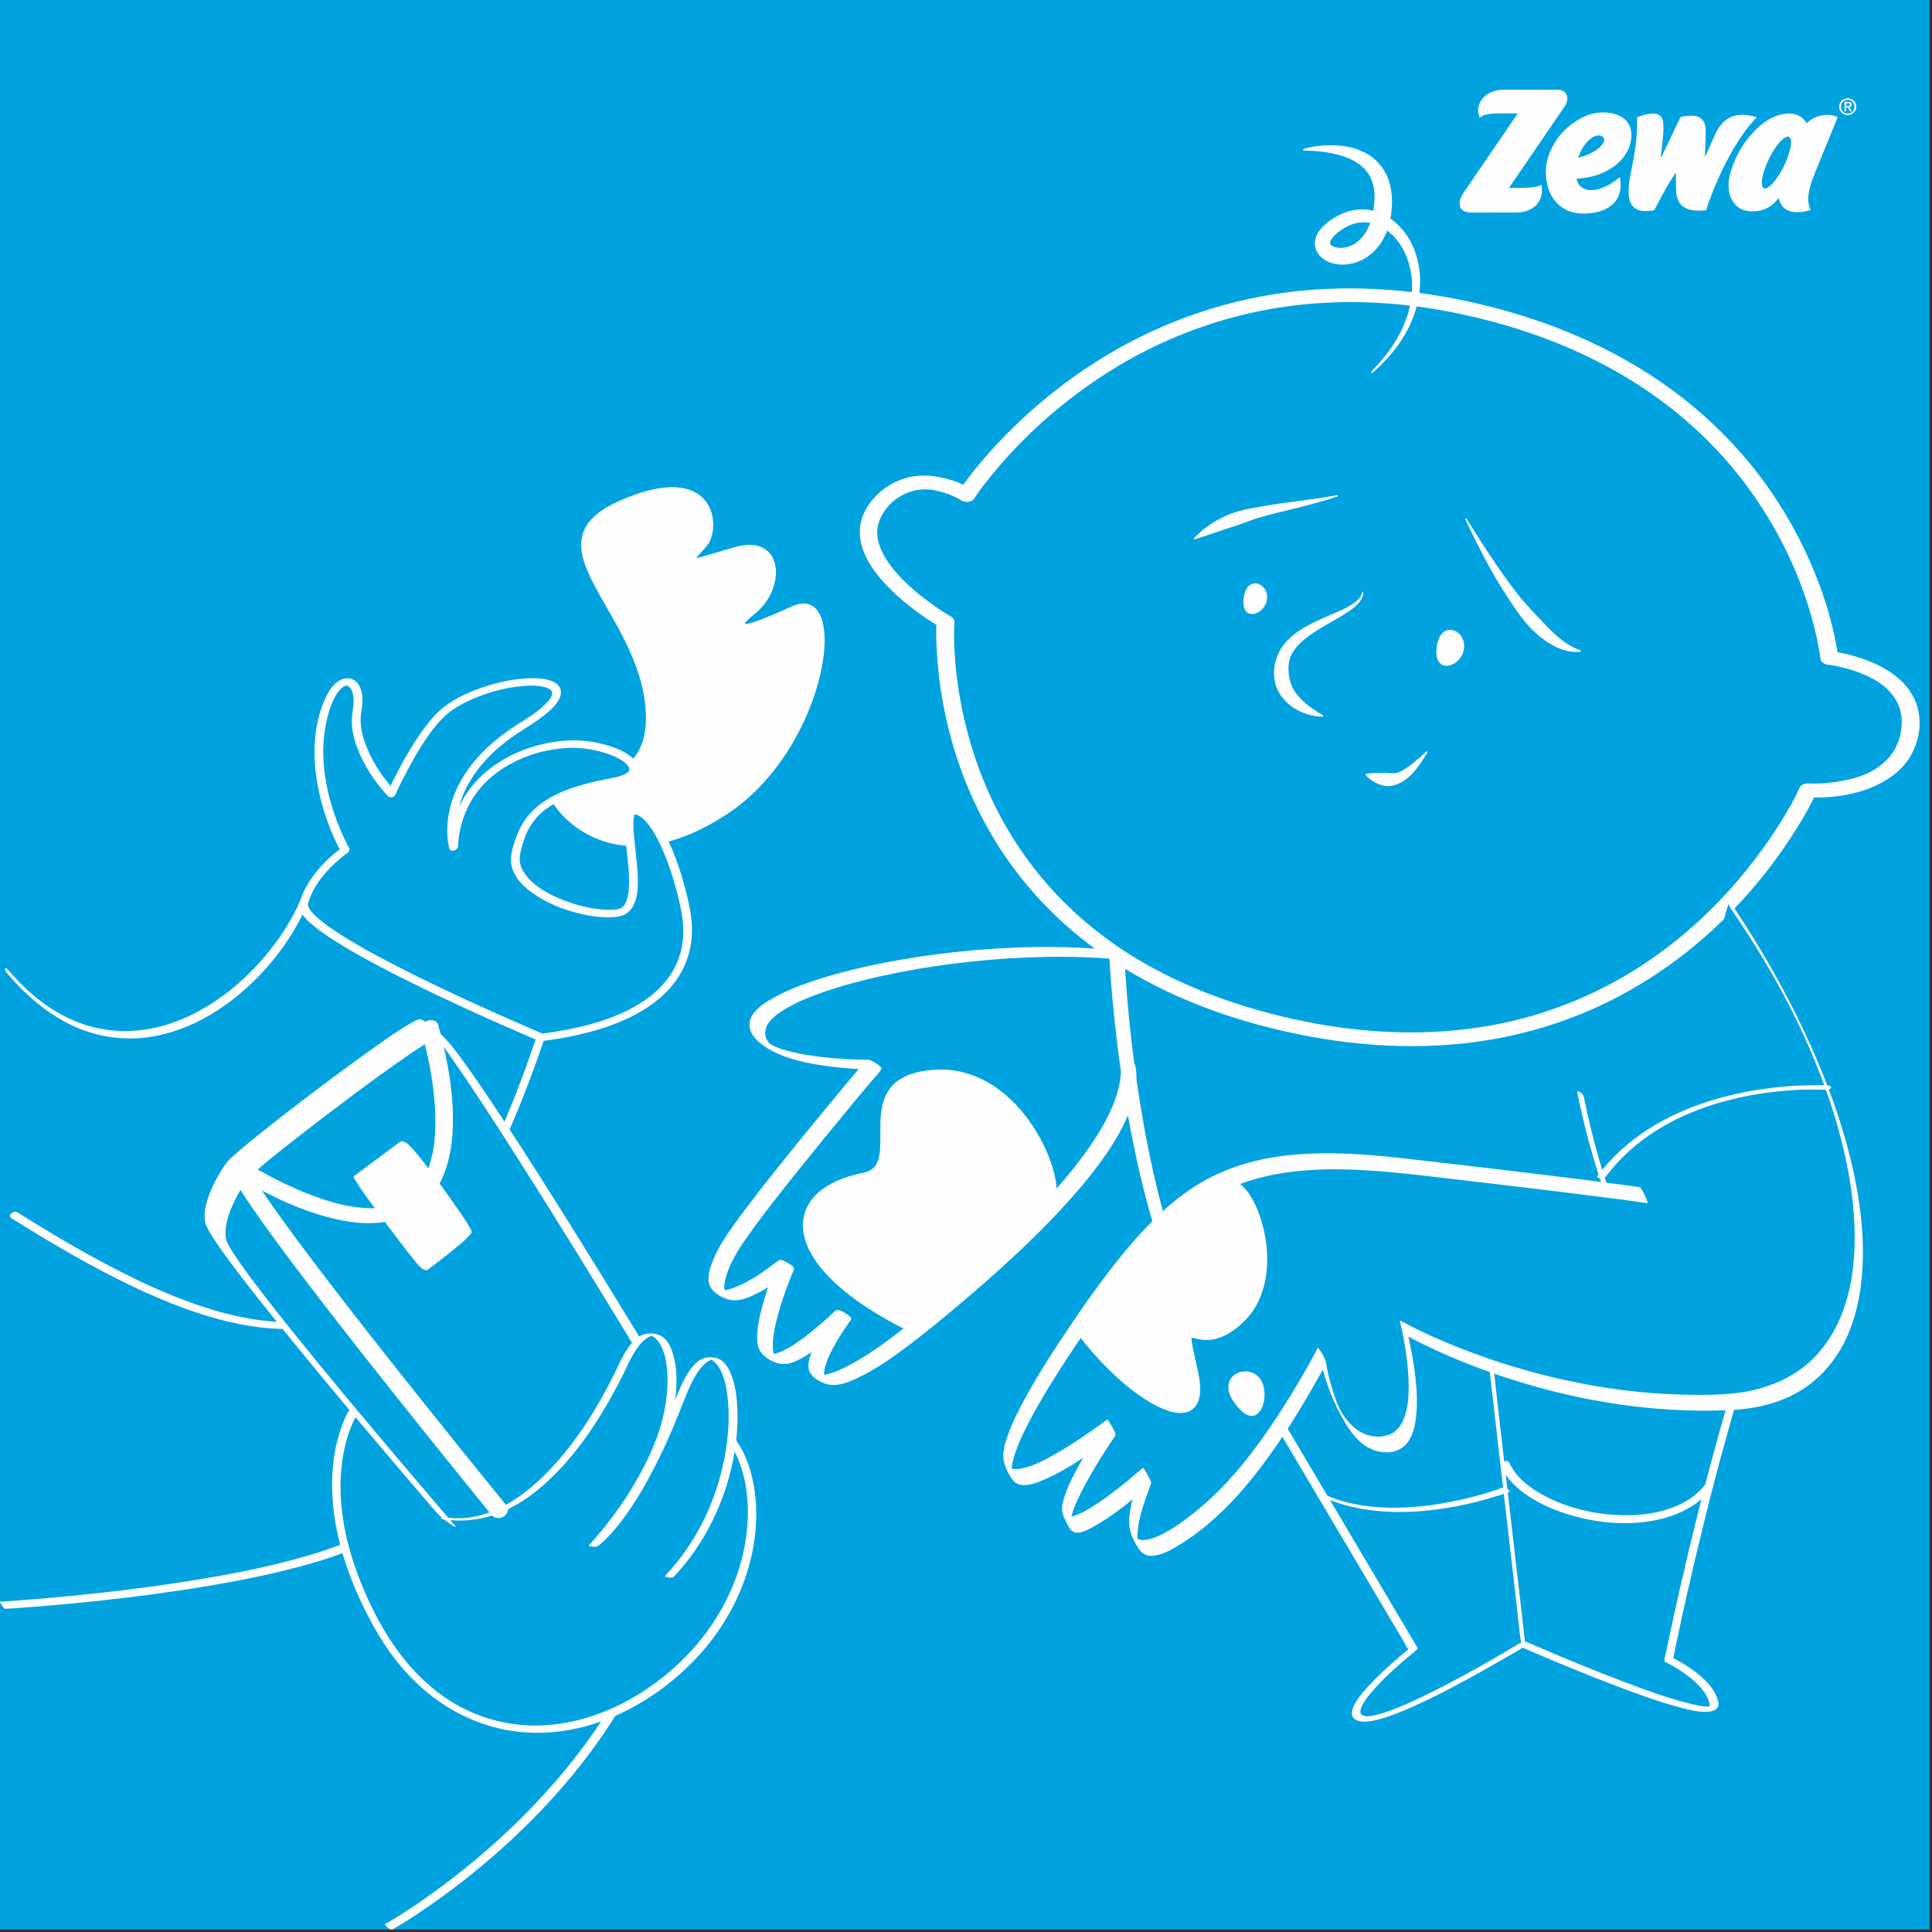 <?xml version="1.0" encoding="UTF-8"?> <svg xmlns="http://www.w3.org/2000/svg" width="585" height="585" viewBox="0 0 585 585" fill="none"><rect x="0" y="0" width="585" height="585" fill="#333333" stroke="none"/><g clip-path="url(#clip0_274_63725)"><rect width="584.26" height="584.26" fill="#00A3E0"></rect><path d="M556.603 199.384C556.306 196.398 555.689 193.433 554.997 190.517C553.293 183.328 550.853 176.311 547.85 169.565C543.479 159.763 537.94 150.506 531.269 142.094C522.884 131.523 512.854 122.338 501.656 114.818C487.525 105.335 471.778 98.518 455.407 93.963C437.052 88.851 417.955 86.416 398.913 87.634C383.452 88.624 368.142 92.167 353.838 98.118C342.029 103.03 330.879 109.544 320.746 117.339C313.129 123.198 306.021 129.766 299.626 136.944C296.467 140.493 293.416 144.188 290.76 148.132C290.641 148.31 290.516 148.489 290.403 148.673L294.135 148.121C290.749 145.973 286.643 144.713 282.699 144.188C275.006 143.155 267.649 146.325 263.159 152.67C255.022 164.166 266.199 176.176 274.985 183.177C278.095 185.654 281.39 188.007 284.847 189.993L283.603 188.126C283.359 191.442 283.511 194.818 283.722 198.134C284.262 206.639 285.674 215.105 287.909 223.328C290.971 234.602 295.634 245.476 301.823 255.392C309.467 267.651 319.513 278.384 331.128 286.964C346.178 298.075 363.56 305.633 381.58 310.448C401.558 315.787 422.5 318.146 443.116 315.944C459.335 314.213 475.224 309.523 489.679 301.954C501.699 295.663 512.638 287.548 522.3 278.032C529.549 270.891 536.057 262.982 541.672 254.494C544.615 250.047 547.418 245.443 549.711 240.623C549.814 240.412 549.911 240.201 550.009 239.985L547.326 241.375C556.955 241.96 568.435 239.725 575.5 232.79C580.547 227.835 582.727 219.563 580.19 212.866C577.913 206.844 572.395 202.863 566.628 200.483C562.619 198.833 558.335 197.626 554.012 197.155C552.827 197.026 551.291 197.783 551.199 199.092C551.102 200.499 552.643 201.191 553.79 201.315C554.028 201.342 554.266 201.381 554.499 201.408C555.294 201.511 553.931 201.3 554.645 201.429C555.024 201.5 555.408 201.564 555.787 201.64C557.875 202.051 559.941 202.592 561.959 203.28C563.977 203.967 566.639 205.135 568.835 206.579C570.788 207.861 572.838 209.804 574.137 212.049C577.15 217.242 575.965 224.486 572.238 229.03C568.51 233.574 563.068 235.446 557.918 236.425C556.528 236.69 555.127 236.885 553.72 237.031C553.103 237.096 552.487 237.145 551.864 237.188C551.583 237.21 550.961 237.237 551.594 237.21C551.323 237.221 551.048 237.231 550.777 237.242C549.701 237.274 548.613 237.291 547.537 237.226C546.46 237.161 545.297 237.615 544.853 238.616C543.42 241.846 541.613 244.94 539.784 247.959C539.568 248.316 539.352 248.673 539.13 249.03C539.389 248.608 539.13 249.03 539.022 249.198C538.881 249.42 538.74 249.641 538.6 249.863C538.096 250.658 537.582 251.448 537.063 252.227C535.889 254.002 534.672 255.743 533.422 257.464C530.469 261.521 527.309 265.428 523.961 269.166C515.651 278.433 506.384 286.434 495.835 293.153C483.257 301.159 469.24 306.872 454.607 309.885C436.138 313.688 417.003 313.32 398.496 309.95C379.989 306.58 360.59 300.261 343.922 290.15C331.371 282.539 320.222 272.601 311.49 260.78C304.349 251.108 298.972 240.564 295.185 229.203C293.611 224.481 292.323 219.655 291.322 214.781C290.884 212.644 290.5 210.501 290.176 208.348C290.024 207.347 289.883 206.341 289.754 205.335C289.726 205.113 289.699 204.891 289.672 204.67C289.737 205.2 289.662 204.551 289.645 204.415C289.591 203.939 289.537 203.463 289.488 202.987C289.012 198.378 288.736 193.704 288.953 189.068C288.964 188.851 288.974 188.641 288.991 188.424C289.056 187.575 288.423 186.942 287.747 186.558C285.144 185.065 283.694 184.031 281.287 182.252C276.997 179.076 272.826 175.516 269.629 171.21C266.756 167.342 264.408 162.381 266.297 157.594C268.601 151.746 274.66 147.905 280.611 148.191C282.196 148.267 283.072 148.419 284.63 148.824C285.285 148.997 285.934 149.192 286.572 149.409C287.357 149.674 287.086 149.571 287.849 149.89C288.996 150.371 290.148 150.912 291.209 151.583C292.183 152.2 294.271 152.092 294.941 151.032C296.673 148.327 298.701 145.784 300.735 143.306C305.934 136.987 311.939 130.907 317.895 125.778C326.708 118.194 336.408 111.545 346.784 106.276C359.562 99.79 373.297 95.305 387.46 93.109C404.804 90.414 422.57 91.15 439.762 94.564C457.025 97.994 473.898 103.733 489.246 112.405C501.18 119.146 512.092 127.704 521.315 137.853C528.694 145.968 534.953 155.132 539.941 164.902C543.441 171.751 546.498 179.514 548.646 187.218C549.733 191.123 550.593 195.073 551.183 199.087C551.269 199.693 551.118 198.459 551.183 199.103C551.318 200.455 552.443 201.256 553.774 201.326C554.775 201.381 556.722 200.748 556.587 199.39L556.603 199.384Z" fill="#FFFEFF"></path><path d="M412.832 179.579C412.702 180.823 412.004 181.943 411.182 182.83C410.343 183.723 409.375 184.448 408.39 185.124C406.416 186.466 404.349 187.597 402.337 188.765C400.319 189.912 398.333 191.08 396.526 192.4C394.709 193.693 393.048 195.154 391.874 196.837C391.301 197.681 390.825 198.562 390.554 199.493C390.284 200.434 390.165 201.343 390.148 202.371C390.137 204.367 390.467 206.196 391.257 207.921C392.047 209.647 393.362 211.248 394.985 212.676C396.613 214.104 398.512 215.387 400.557 216.561L400.573 216.571C400.681 216.631 400.714 216.766 400.654 216.875C400.611 216.945 400.541 216.988 400.459 216.988C397.998 216.988 395.58 216.35 393.302 215.235C391.046 214.105 388.899 212.379 387.454 209.988C386.74 208.803 386.226 207.467 385.972 206.104C385.718 204.735 385.712 203.35 385.875 202.019C386.059 200.726 386.426 199.341 386.984 198.097C387.546 196.847 388.304 195.722 389.142 194.716C390.83 192.704 392.886 191.227 394.963 189.988C397.062 188.765 399.226 187.78 401.374 186.834C403.527 185.903 405.68 185.038 407.709 183.983C408.72 183.453 409.699 182.879 410.554 182.165C411.409 181.462 412.139 180.591 412.41 179.514V179.504C412.442 179.39 412.561 179.32 412.675 179.347C412.783 179.374 412.848 179.471 412.837 179.579H412.832Z" fill="#FFFEFF"></path><path d="M415.304 112.427C419.361 108.304 422.883 103.619 425.101 98.367C426.194 95.743 426.978 93.005 427.336 90.225C427.698 87.45 427.639 84.631 427.108 81.926C426.594 79.221 425.615 76.624 424.182 74.341C422.716 72.096 420.822 70.133 418.582 68.878L417.733 68.434C417.452 68.277 417.149 68.196 416.857 68.072C416.278 67.806 415.661 67.704 415.061 67.531C414.758 67.476 414.449 67.45 414.141 67.401C413.99 67.379 413.838 67.352 413.681 67.336H413.221C412.913 67.336 412.61 67.314 412.302 67.336L411.387 67.444C411.079 67.46 410.787 67.552 410.484 67.628C410.186 67.709 409.884 67.752 409.591 67.866C409.018 68.109 408.423 68.266 407.882 68.602L407.049 69.04C406.773 69.213 406.481 69.392 406.21 69.576C405.658 69.938 405.15 70.333 404.668 70.733C403.738 71.528 402.986 72.486 402.802 73.184C402.71 73.525 402.753 73.72 402.818 73.871C402.899 74.023 403.046 74.217 403.348 74.418C403.949 74.829 405.009 75.088 406.064 75.056C407.13 75.029 408.228 74.758 409.229 74.287C410.235 73.828 411.155 73.173 411.95 72.362C412.762 71.567 413.427 70.598 413.99 69.543C414.574 68.494 414.985 67.314 415.337 66.097C415.677 64.88 415.943 63.587 416.045 62.278C416.359 59.675 416.256 57.106 415.445 54.861C415.044 53.741 414.482 52.681 413.719 51.75C412.94 50.836 412.004 50.008 410.933 49.299C408.775 47.898 406.135 46.984 403.386 46.438C400.638 45.859 397.749 45.615 394.855 45.599H394.839C394.687 45.599 394.568 45.475 394.568 45.323C394.568 45.199 394.655 45.096 394.768 45.064C397.641 44.263 400.617 43.944 403.657 43.982C405.172 44.02 406.703 44.176 408.239 44.469C409.77 44.772 411.295 45.27 412.767 45.967C414.244 46.665 415.661 47.595 416.884 48.796C418.106 49.997 419.102 51.447 419.843 52.994C420.617 54.547 420.99 56.208 421.271 57.847C421.352 58.664 421.482 59.497 421.471 60.303L421.493 61.521C421.493 61.926 421.455 62.321 421.433 62.721C421.255 65.892 420.562 69.154 418.95 72.189C418.15 73.698 417.089 75.121 415.802 76.343C414.514 77.566 412.967 78.551 411.29 79.216C409.608 79.871 407.79 80.195 405.945 80.114C405.026 80.071 404.09 79.919 403.164 79.627C402.239 79.34 401.314 78.897 400.449 78.221C399.594 77.55 398.788 76.565 398.393 75.332C398.204 74.715 398.128 74.071 398.155 73.454C398.187 72.832 398.317 72.259 398.496 71.734C398.869 70.69 399.437 69.873 400.027 69.17C400.622 68.472 401.266 67.893 401.92 67.374C402.58 66.865 403.246 66.4 403.927 65.989C404.268 65.778 404.609 65.588 404.955 65.394L406.075 64.853C406.8 64.458 407.628 64.247 408.412 63.971C408.812 63.846 409.234 63.787 409.64 63.695C410.051 63.614 410.462 63.516 410.884 63.5L412.145 63.408C412.567 63.397 412.989 63.441 413.405 63.457L414.033 63.495C414.238 63.522 414.444 63.565 414.655 63.598C415.066 63.674 415.483 63.738 415.888 63.83C416.684 64.085 417.495 64.279 418.236 64.647C418.61 64.82 419.004 64.961 419.356 65.172L420.416 65.789C421.78 66.676 423.035 67.704 424.09 68.899C425.193 70.052 426.059 71.382 426.87 72.719C428.396 75.456 429.343 78.453 429.765 81.488C430.17 84.528 430.046 87.606 429.483 90.566C428.921 93.53 427.914 96.381 426.605 99.059L425.567 101.034L424.393 102.927C424.025 103.571 423.549 104.144 423.127 104.75C422.699 105.35 422.272 105.956 421.785 106.508L420.368 108.202L418.842 109.797C418.588 110.062 418.339 110.333 418.079 110.587L417.273 111.334L415.661 112.822C415.553 112.925 415.38 112.914 415.277 112.806C415.18 112.697 415.185 112.535 415.283 112.432V112.421L415.304 112.427Z" fill="#FFFEFF"></path><path d="M444.046 157.063C446.475 160.909 448.861 164.766 451.403 168.515C452.653 170.398 453.924 172.27 455.239 174.098C456.537 175.943 457.863 177.756 459.242 179.525C460.616 181.294 462.093 182.982 463.608 184.594C465.123 186.211 466.605 187.823 468.114 189.387C469.624 190.945 471.176 192.454 472.875 193.763C473.724 194.418 474.612 195.029 475.553 195.57C476.5 196.106 477.5 196.549 478.588 196.939H478.593C478.696 196.976 478.745 197.09 478.712 197.187C478.685 197.258 478.626 197.301 478.561 197.312C477.387 197.491 476.17 197.399 474.969 197.193C473.789 196.934 472.615 196.565 471.517 196.062C469.305 195.061 467.325 193.671 465.523 192.14C463.722 190.598 462.136 188.851 460.735 186.99C459.34 185.124 458.063 183.198 456.786 181.283C455.515 179.368 454.303 177.42 453.129 175.456C451.972 173.482 450.862 171.486 449.78 169.473C447.654 165.432 445.615 161.364 443.716 157.231C443.673 157.133 443.716 157.025 443.808 156.976C443.895 156.938 443.997 156.971 444.046 157.047V157.063Z" fill="#FFFEFF"></path><path d="M404.977 150.306C401.374 151.545 397.685 152.519 394.001 153.482L388.472 154.845C386.632 155.283 384.804 155.738 382.997 156.225C382.094 156.479 381.201 156.749 380.314 157.031L377.685 157.956L376.386 158.432C375.953 158.583 375.51 158.719 375.082 158.881C374.222 159.2 373.34 159.454 372.469 159.752L371.16 160.185C370.717 160.32 370.279 160.455 369.846 160.617C368.98 160.931 368.082 161.196 367.2 161.51C366.329 161.835 365.415 162.1 364.517 162.414C363.614 162.722 362.71 163.035 361.747 163.279H361.736C361.634 163.306 361.525 163.241 361.498 163.138C361.482 163.073 361.498 163.003 361.542 162.96C362.207 162.23 362.932 161.575 363.657 160.915C364.403 160.287 365.188 159.703 365.983 159.13C366.778 158.556 367.628 158.08 368.472 157.572C369.316 157.074 370.208 156.674 371.085 156.236C371.972 155.814 372.891 155.489 373.811 155.154C374.736 154.845 375.683 154.607 376.63 154.369L379.486 153.795C380.438 153.638 381.385 153.455 382.332 153.287C384.225 152.957 386.113 152.66 387.996 152.389L393.638 151.637C397.398 151.177 401.131 150.604 404.874 149.955C404.977 149.938 405.074 150.003 405.096 150.106C405.112 150.198 405.058 150.29 404.972 150.317L404.977 150.306Z" fill="#FFFEFF"></path><path d="M432.21 227.796C431.279 229.397 430.3 230.972 429.148 232.471C428.872 232.855 428.547 233.206 428.245 233.574C427.947 233.947 427.606 234.293 427.26 234.645C427.081 234.813 426.919 234.997 426.724 235.159L426.14 235.64C425.767 235.976 425.312 236.252 424.869 236.538C424.658 236.695 424.409 236.809 424.166 236.934C423.922 237.053 423.684 237.198 423.43 237.307C422.91 237.496 422.386 237.745 421.834 237.848C420.719 238.145 419.605 238.048 418.588 237.81C418.096 237.664 417.609 237.507 417.149 237.307C416.7 237.096 416.251 236.879 415.834 236.62C415.001 236.1 414.222 235.494 413.524 234.694C413.443 234.602 413.454 234.461 413.546 234.386C413.573 234.359 413.611 234.342 413.643 234.336C414.682 234.104 415.64 234.061 416.559 234.044C417.019 234.039 417.457 234.028 417.895 234.044C418.323 234.044 418.739 234.044 419.14 234.061C419.335 234.061 419.529 234.05 419.719 234.061C419.913 234.072 420.103 234.082 420.276 234.077C420.454 234.077 420.638 234.093 420.817 234.109C420.995 234.12 421.163 234.115 421.342 234.12C421.704 234.175 422.045 234.104 422.418 234.099C422.775 234.028 423.143 233.964 423.506 233.823C423.863 233.666 424.236 233.547 424.587 233.325L425.128 233.027C425.312 232.925 425.48 232.795 425.659 232.681C426.021 232.454 426.384 232.222 426.73 231.951C427.076 231.681 427.444 231.437 427.779 231.14C429.191 230.036 430.511 228.764 431.902 227.553C431.983 227.477 432.102 227.488 432.172 227.569C432.226 227.634 432.232 227.72 432.194 227.791L432.21 227.796Z" fill="#FFFEFF"></path><path d="M528.862 406.44C525.984 415.188 523.333 424.006 520.839 432.867C518.345 441.728 516.23 449.761 514.104 458.255C512.275 465.547 510.528 472.856 508.856 480.186C507.666 485.407 506.509 490.633 505.4 495.869C505.07 497.417 504.745 498.969 504.426 500.522C504.285 501.209 504.042 501.945 503.993 502.648C503.993 502.675 503.982 502.708 503.977 502.735C503.934 502.951 504.074 503.162 504.264 503.248C506.595 504.357 508.84 505.758 510.901 507.306C512.633 508.604 514.283 510.075 515.608 511.79C516.219 512.58 516.76 513.43 517.144 514.355C517.323 514.777 517.469 515.21 517.572 515.659C517.626 515.88 517.658 516.102 517.701 516.324C517.745 516.546 517.718 516.692 517.734 516.513C517.723 516.605 517.707 516.697 517.696 516.784C517.685 516.919 517.723 516.724 517.723 516.724C517.723 516.724 517.647 516.849 517.642 516.859C517.61 516.93 517.848 516.638 517.701 516.779C517.534 516.941 517.896 516.638 517.81 516.697C517.545 516.876 518.156 516.562 517.777 516.714C517.664 516.757 518.178 516.529 517.923 516.659C517.875 516.681 517.799 516.697 517.75 516.708C517.469 516.746 518.145 516.67 517.848 516.687C517.772 516.687 517.691 516.708 517.615 516.719C517.539 516.73 517.464 516.724 517.393 516.741C517.15 516.778 517.729 516.741 517.436 516.741C517.242 516.741 517.052 516.741 516.858 516.741C516.436 516.724 516.014 516.686 515.592 516.632C515.949 516.676 515.511 516.621 515.44 516.611C515.337 516.594 515.235 516.578 515.132 516.562C514.861 516.519 514.596 516.475 514.326 516.427C513.125 516.205 511.94 515.924 510.761 515.621C504.41 513.971 498.215 511.699 492.081 509.383C485.621 506.944 479.211 504.357 472.838 501.696C469.37 500.246 465.924 498.742 462.467 497.271C461.256 496.757 460.271 497.503 459.27 498.104C457.312 499.278 455.343 500.441 453.368 501.582C446.855 505.353 440.39 508.934 433.633 512.304C430.198 514.019 426.725 515.664 423.165 517.103C421.515 517.774 420.471 518.169 418.821 518.688C418.166 518.893 417.512 519.083 416.846 519.251C416.56 519.321 416.273 519.386 415.986 519.451C415.797 519.494 416.235 519.407 415.84 519.478C415.678 519.505 415.521 519.537 415.359 519.559C415.115 519.597 414.866 519.629 414.617 519.651C414.504 519.662 414.385 519.667 414.271 519.678C414.022 519.7 414.542 519.689 414.125 519.678C413.925 519.678 413.719 519.662 413.519 519.656C413.216 519.651 413.719 519.7 413.476 519.656C413.335 519.629 413.2 519.608 413.059 519.57C412.773 519.494 412.443 519.375 412.264 519.159C412.21 519.094 412.156 519.034 412.107 518.969C411.999 518.829 412.145 519.094 412.059 518.893C411.988 518.72 411.945 518.553 411.918 518.364C411.885 518.147 411.902 518.439 411.918 518.212C411.918 518.131 411.929 518.044 411.94 517.963C411.967 517.736 412.021 517.509 412.091 517.292C412.221 516.876 412.405 516.486 412.686 515.978C413.341 514.804 414.185 513.706 415.007 512.727C418.848 508.15 423.43 504.152 428.028 500.354C428.256 500.165 428.483 499.981 428.71 499.797C429.045 499.526 428.602 499.884 428.759 499.759C429.094 499.489 429.375 499.196 429.127 498.78C427.579 496.167 426.032 493.554 424.48 490.941C420.79 484.714 417.095 478.488 413.406 472.261C408.943 464.736 404.485 457.206 400.022 449.681C396.143 443.14 392.269 436.599 388.391 430.059C387.125 427.927 385.864 425.796 384.598 423.665C384.003 422.659 383.468 421.538 382.775 420.592C382.743 420.548 382.721 420.506 382.694 420.462C382.218 419.656 379.692 420.543 380.292 421.555C381.839 424.168 383.387 426.781 384.939 429.394C388.629 435.62 392.324 441.847 396.013 448.074C400.476 455.599 404.934 463.129 409.397 470.654C413.276 477.195 417.149 483.735 421.028 490.276C422.294 492.407 423.554 494.539 424.82 496.67C425.41 497.66 425.924 498.84 426.644 499.743C426.676 499.781 426.698 499.835 426.725 499.873L427.092 498.893C423.257 501.961 419.551 505.234 416.105 508.728C413.947 510.914 411.68 513.257 410.192 515.972C409.294 517.606 408.618 519.949 410.804 520.868C412.989 521.788 415.759 521.101 417.961 520.495C421.266 519.58 424.463 518.25 427.59 516.859C435.007 513.565 442.175 509.703 449.251 505.737C452.043 504.168 454.823 502.572 457.582 500.949C459.01 500.111 460.482 499.305 461.867 498.396C461.932 498.353 461.997 498.32 462.056 498.282L460.201 498.531C463.111 499.813 466.043 501.058 468.975 502.291C475.413 505.001 481.889 507.63 488.413 510.124C494.937 512.618 501.596 515.096 508.38 516.936C510.68 517.558 513.033 518.147 515.419 518.32C516.917 518.428 519.259 518.385 520.136 516.892C520.693 515.935 520.125 514.533 519.746 513.63C518.902 511.618 517.469 509.892 515.9 508.404C513.26 505.905 510.128 503.855 506.898 502.194C506.703 502.091 506.503 501.993 506.308 501.896L506.595 502.41C506.958 500.571 507.342 498.737 507.726 496.903C508.754 492.012 509.825 487.127 510.928 482.248C512.535 475.134 514.212 468.041 515.965 460.96C518.048 452.531 520.239 444.125 522.559 435.756C525.016 426.889 527.623 418.055 530.442 409.296C530.782 408.23 531.129 407.17 531.48 406.11C531.675 405.52 530.653 405.444 530.323 405.482C529.749 405.553 529.057 405.845 528.862 406.434V406.44Z" fill="#FFFEFF"></path><path d="M461.953 498.775C461.628 495.972 461.309 493.175 460.984 490.373C460.211 483.654 459.432 476.93 458.658 470.211C457.728 462.129 456.792 454.051 455.861 445.969C455.05 438.947 454.238 431.925 453.432 424.909C453.043 421.512 452.734 418.098 452.253 414.712C452.248 414.663 452.242 414.614 452.237 414.571C452.166 413.981 451.777 413.365 451.414 412.91C451.29 412.753 450.717 412.142 450.781 412.715C451.106 415.517 451.425 418.314 451.75 421.117C452.523 427.836 453.302 434.56 454.076 441.279C455.007 449.361 455.942 457.438 456.873 465.521C457.684 472.542 458.496 479.564 459.302 486.581C459.691 489.978 460 493.392 460.481 496.778C460.487 496.827 460.492 496.876 460.497 496.919C460.568 497.509 460.957 498.125 461.32 498.58C461.444 498.736 462.018 499.348 461.953 498.775Z" fill="#FFFEFF"></path><path d="M516.419 449.426C515.797 450.227 515.185 450.908 514.352 451.687C513.957 452.06 513.546 452.417 513.124 452.758C512.599 453.185 512.513 453.245 511.994 453.602C511.085 454.23 510.133 454.792 509.148 455.29C508.088 455.831 507.406 456.123 506.248 456.551C501.807 458.179 497.236 458.785 492.475 458.801C483.176 458.828 473.319 456.512 465.334 451.579C461.904 449.458 458.658 446.639 457.008 442.885C456.727 442.252 455.769 442.312 455.277 442.599C454.682 442.95 454.39 443.61 454.677 444.249C456.245 447.808 459.248 450.626 462.418 452.78C466.378 455.468 470.803 457.351 475.38 458.72C484.977 461.582 495.867 462.312 505.502 459.207C510.603 457.562 515.283 454.695 518.583 450.416C518.978 449.907 518.815 449.117 518.231 448.847C517.571 448.544 516.841 448.906 516.43 449.431L516.419 449.426Z" fill="#FFFEFF"></path><path d="M399.783 452.991C409.099 457.33 419.518 458.341 429.672 457.605C437.419 457.043 445.123 455.496 452.545 453.213C454.044 452.753 455.542 452.277 457.003 451.709C457.479 451.525 456.446 450.887 456.332 450.827C455.861 450.589 455.185 450.33 454.66 450.53C450.83 452.012 446.784 453.083 442.743 454.008C434.092 455.988 425.117 457.038 416.251 456.281C410.944 455.826 405.626 454.668 400.784 452.412C400.416 452.239 399.502 451.801 399.112 452.115C398.723 452.429 399.594 452.91 399.783 452.997V452.991Z" fill="#FFFEFF"></path><path d="M435.256 196.236C436.197 187.753 443.619 190.837 443.035 196.236C442.451 201.635 434.357 204.329 435.256 196.236Z" fill="#FFFEFF" stroke="#FFFEFF" stroke-width="0.541" stroke-linecap="round" stroke-linejoin="round"></path><path d="M376.819 181.342C377.614 174.19 383.873 176.787 383.381 181.342C382.889 185.897 376.061 188.169 376.819 181.342Z" fill="#FFFEFF" stroke="#FFFEFF" stroke-width="0.541" stroke-linecap="round" stroke-linejoin="round"></path><path d="M523.456 273.364C573.989 346.77 577.873 421.679 523.456 424.525C469.038 427.37 425.1 402.226 425.1 402.226C425.1 402.226 433.328 434.365 420.891 437.108C404.932 440.624 400.285 410.421 400.285 410.421C400.285 410.421 384.104 441.977 366.793 457.124C349.481 472.272 335.957 476.059 347.318 446.846C313.236 476.059 319.727 457.124 336.498 432.239C295.924 461.993 296.833 445.245 326.403 402.226C355.973 359.207 372.295 347.062 425.809 353.132C479.322 359.201 497.71 361.906 497.71 361.906" fill="#00A3E0"></path><path d="M524.127 275.171C531.631 286.088 538.474 297.513 544.225 309.371C549.191 319.617 553.492 330.578 556.597 341.679C559.302 351.363 561.179 361.349 561.531 371.417C561.823 379.667 561.098 388.089 558.409 395.934C556.137 402.566 552.372 408.706 546.968 413.24C541.563 417.773 534.233 420.657 526.957 421.668C521.352 422.447 515.591 422.42 509.943 422.296C503.695 422.161 497.452 421.685 491.247 420.9C480.238 419.504 469.358 417.146 458.733 413.954C450.814 411.574 443.029 408.744 435.45 405.434C431.728 403.805 428.033 402.085 424.468 400.126C424.311 400.04 424.154 399.953 423.997 399.867C423.759 399.732 423.889 400.094 423.921 400.213C424.197 401.295 424.381 402.15 424.581 403.113C425.101 405.617 425.533 408.138 425.869 410.67C426.28 413.786 426.55 416.929 426.534 420.072C426.518 422.999 426.302 426.018 425.36 428.809C424.614 431.022 423.315 433.17 421.135 434.197C418.793 435.307 415.79 435.199 413.41 434.279C410.878 433.3 408.817 431.336 407.232 429.183C406.832 428.636 406.61 428.306 406.204 427.641C406.556 428.22 405.631 426.613 406.091 427.446C406.004 427.289 405.923 427.132 405.836 426.976C405.593 426.548 406.107 427.527 405.755 426.819C405.674 426.656 405.598 426.499 405.517 426.337C405.588 426.483 405.874 427.051 405.517 426.337C405.441 426.175 405.366 426.013 405.295 425.85C405.577 426.462 405.317 425.904 405.268 425.785C405.128 425.455 404.992 425.131 404.857 424.801C405.047 425.271 404.825 424.72 404.803 424.655C404.717 424.438 404.635 424.222 404.554 424C403.245 420.511 402.125 416.513 401.536 412.72C401.389 411.774 400.827 410.805 400.394 409.972C400.291 409.772 399.101 407.971 399.085 408.003C397.246 411.585 395.239 415.09 393.188 418.558C388.698 426.158 383.862 433.581 378.474 440.57C372.961 447.722 366.799 454.181 359.577 459.618C356.883 461.647 354.043 463.594 350.959 464.99C349.131 465.812 346.848 466.689 344.825 466.137C344.446 466.034 344.1 465.872 343.786 465.639C343.64 465.531 343.504 465.412 343.375 465.277C343.358 465.261 343.461 465.299 343.315 465.207C343.294 465.19 343.239 465.115 343.229 465.093C343.348 465.423 343.645 465.753 343.813 466.056C344.1 466.575 344.375 467.16 344.603 467.711C344.738 468.036 344.657 467.825 344.624 467.76C344.743 467.998 344.668 467.917 344.624 467.728C344.57 467.479 344.527 467.327 344.484 467.014C344.397 466.402 344.375 465.78 344.386 465.158C344.462 461.106 345.76 457.059 347.07 453.262C347.535 451.92 348.027 450.584 348.541 449.258C348.833 448.496 346.188 444.363 346.117 444.422C341.286 448.555 336.347 452.688 330.959 456.097C329.466 457.038 327.924 457.947 326.274 458.601C325.344 458.969 324.256 459.348 323.239 459.196C322.898 459.148 322.682 459.034 322.401 458.85C322.146 458.682 322.449 458.817 322.384 458.861C322.412 458.845 323.759 461.501 324.094 462.253C324.251 462.61 324.083 462.085 324.105 462.269C324.121 462.437 324.078 462.102 324.078 462.047C324.013 460.998 324.186 459.991 324.462 458.98C325.398 455.582 327.064 452.358 328.73 449.275C331.451 444.238 334.53 439.396 337.721 434.652C338.176 433.976 335.379 429.756 335.298 429.816C330.332 433.451 325.263 436.994 319.918 440.062C316.753 441.879 313.372 443.729 309.78 444.552C308.752 444.784 307.648 444.947 306.599 444.763C306.231 444.698 305.863 444.595 305.533 444.406C305.371 444.314 305.23 444.195 305.079 444.081C305.008 444.027 304.96 443.957 304.889 443.903C304.987 443.979 304.949 444.016 304.846 443.838C305.333 444.666 306.101 446.164 306.453 447.019C306.415 446.932 306.388 446.819 306.372 446.727C306.426 447.024 306.35 446.607 306.344 446.532C306.285 446.034 306.263 445.542 306.29 445.044C306.361 443.713 306.669 442.41 307.048 441.138C308.2 437.249 310.012 433.543 311.895 429.962C314.649 424.725 317.732 419.661 320.929 414.684C327.756 404.059 334.989 393.559 343.028 383.805C348.968 376.599 355.552 369.767 363.396 364.611C370.64 359.85 378.793 356.832 387.319 355.376C398.008 353.548 408.985 353.878 419.745 354.808C427.362 355.468 434.957 356.442 442.553 357.318C449.272 358.097 455.991 358.888 462.704 359.694C471.376 360.738 480.048 361.803 488.709 362.928C490.954 363.221 493.199 363.518 495.439 363.821C496.462 363.962 497.538 364.227 498.571 364.259C498.69 364.259 498.809 364.292 498.928 364.308C499.01 364.319 498.074 361.955 497.976 361.76C497.69 361.192 497.392 360.624 497.04 360.088C496.927 359.91 496.732 359.504 496.499 359.472C494.26 359.142 492.009 358.844 489.764 358.547C482.212 357.54 474.655 356.599 467.097 355.68C453.069 353.965 439.031 352.331 424.987 350.741C413.318 349.415 401.438 348.555 389.726 349.853C380.811 350.843 372.09 353.278 364.273 357.735C356.456 362.193 349.385 368.782 343.315 375.75C335.19 385.076 328.076 395.322 321.254 405.623C317.705 410.978 314.264 416.415 311.138 422.031C308.936 425.985 306.821 430.043 305.273 434.311C304.408 436.708 303.445 439.542 303.899 442.128C304.267 444.233 305.43 446.548 306.734 448.209C307.286 448.912 307.984 449.367 308.865 449.55C311.403 450.086 314.286 448.847 316.553 447.857C321.097 445.861 325.349 443.178 329.471 440.429C332.268 438.568 335.006 436.621 337.716 434.635L335.292 429.799C332.23 434.344 329.282 438.98 326.647 443.789C324.83 447.1 322.985 450.573 322.006 454.246C321.719 455.312 321.459 456.475 321.622 457.584C321.784 458.693 322.325 459.775 322.823 460.776C323.272 461.674 323.791 462.902 324.603 463.562C326.388 465.017 329.601 463.091 331.192 462.215C337.494 458.747 343.104 453.894 348.541 449.242L346.117 444.406C344.386 448.88 342.715 453.527 342.087 458.309C341.898 459.743 341.8 461.23 342.044 462.664C342.395 464.752 343.418 466.765 344.511 468.55C345.674 470.459 347.194 471.341 349.45 471.038C352.193 470.676 354.789 469.215 357.11 467.792C364.63 463.178 371.251 457.01 376.932 450.302C383.126 442.988 388.53 435.009 393.529 426.84C395.368 423.832 397.154 420.786 398.869 417.703C399.729 416.161 400.648 414.619 401.406 413.018C401.438 412.948 401.476 412.877 401.514 412.812L399.063 408.095C399.631 411.779 400.638 415.431 401.839 418.958C403.039 422.485 404.533 425.872 406.329 429.112C407.962 432.055 409.867 435.02 412.523 437.151C416.64 440.451 423.57 441.154 426.653 436.123C428.13 433.71 428.644 430.757 428.882 427.976C429.163 424.709 429.017 421.414 428.698 418.157C428.411 415.214 427.968 412.288 427.416 409.383C427.211 408.311 426.989 407.246 426.756 406.18C426.637 405.634 426.583 404.957 426.356 404.443C426.323 404.373 426.318 404.287 426.296 404.216L426.221 404.562C428.725 405.996 431.354 407.246 433.967 408.463C440.805 411.644 447.833 414.403 454.985 416.794C465.144 420.186 475.563 422.821 486.129 424.595C498.788 426.716 511.679 427.586 524.506 426.926C532.275 426.526 540.054 424.59 546.556 420.197C552.448 416.215 556.84 410.454 559.616 403.946C562.802 396.475 563.987 388.252 564.073 380.181C564.182 370.259 562.645 360.359 560.287 350.741C557.425 339.05 553.238 327.716 548.331 316.734C542.694 304.113 536.024 291.941 528.59 280.288C526.708 277.34 524.771 274.424 522.791 271.541C522.813 271.573 522.385 270.859 522.25 270.924C522.115 270.989 522.434 271.762 522.423 271.724C522.851 272.888 523.435 274.116 524.138 275.144L524.127 275.171Z" fill="#FFFEFF"></path><path d="M477.593 330.795C479.47 339.986 481.813 349.123 484.815 358.016C485.021 358.628 485.232 359.234 485.448 359.84C485.648 360.386 486.254 360.976 486.779 361.214C487.26 361.435 487.433 361.23 487.26 360.749C487.212 360.608 487.352 361.014 487.304 360.873C487.271 360.781 487.239 360.689 487.206 360.597C487.087 360.262 486.974 359.921 486.855 359.58C486.438 358.358 486.043 357.129 485.659 355.901C484.269 351.465 483.024 346.981 481.899 342.469C481.044 339.045 480.265 335.598 479.562 332.141C479.443 331.562 478.864 331.011 478.399 330.692C478.156 330.529 477.479 330.204 477.598 330.789L477.593 330.795Z" fill="#FFFEFF"></path><path d="M486.162 356.35C490.316 350.832 495.477 346.158 501.298 342.452C506.654 339.044 512.486 336.458 518.523 334.522C521.212 333.661 524.084 332.909 526.897 332.293C529.651 331.692 531.918 331.292 534.693 330.908C537.009 330.589 539.335 330.34 541.666 330.167C542.18 330.129 542.689 330.096 543.203 330.064C543.441 330.048 543.679 330.037 543.911 330.02C544.041 330.015 544.177 330.004 544.306 329.999C544.523 329.988 544.052 330.01 544.431 329.994C545.291 329.956 546.156 329.923 547.022 329.907C548.932 329.864 550.825 329.929 552.729 329.972C552.756 329.972 552.784 329.972 552.805 329.972C553.254 330.004 554.233 329.859 554.412 329.35C554.601 328.798 553.714 328.706 553.389 328.684C551.793 328.576 550.187 328.582 548.591 328.598C544.431 328.646 540.265 328.933 536.137 329.442C530.473 330.14 524.842 331.254 519.367 332.866C513.108 334.711 507.027 337.194 501.396 340.494C495.402 344.005 489.938 348.457 485.485 353.802C484.896 354.511 484.328 355.23 483.776 355.966C483.067 356.907 485.68 356.989 486.167 356.339L486.162 356.35Z" fill="#FFFEFF"></path><path d="M353.642 372.174C349.352 357.486 346.366 342.431 344.181 327.294C342.677 316.875 341.541 306.396 340.843 295.895C340.718 294.023 340.599 292.147 340.529 290.269C340.507 289.653 339.231 288.917 338.852 288.679C338.111 288.213 337.229 287.727 336.342 287.64C328.552 286.877 320.713 286.639 312.89 286.775C305.068 286.91 296.92 287.435 288.979 288.306C281.557 289.117 274.161 290.231 266.837 291.697C260.469 292.974 254.145 294.505 247.956 296.474C243.282 297.967 238.603 299.683 234.313 302.079C231.786 303.491 228.703 305.33 227.442 308.084C226.885 309.296 226.788 310.783 227.231 312.044C227.902 313.954 229.493 315.36 231.083 316.523C234.881 319.309 239.598 320.765 244.159 321.733C248.719 322.701 253.204 323.226 257.77 323.561C260.496 323.762 263.234 323.892 265.971 323.919C266.106 323.919 266.242 323.919 266.377 323.919C264.986 322.966 263.596 322.019 262.206 321.067C259.598 324.145 257.018 327.246 254.437 330.345C248.816 337.108 243.233 343.902 237.732 350.762C232.381 357.432 227.042 364.135 222.065 371.086C219.658 374.451 217.358 377.957 215.827 381.819C214.946 384.037 213.896 387.11 214.984 389.442C215.844 391.287 217.889 392.52 219.723 393.213C221.183 393.765 222.671 393.845 224.196 393.542C225.965 393.191 227.648 392.461 229.249 391.655C231.721 390.416 234.053 388.912 236.325 387.338C237.699 386.38 239.046 385.39 240.377 384.367C238.814 383.464 237.256 382.561 235.692 381.657C234.967 383.334 234.307 385.038 233.674 386.748C232.36 390.286 231.17 393.889 230.299 397.568C229.871 399.374 229.514 401.203 229.352 403.059C229.222 404.557 229.157 406.12 229.536 407.586C230.034 409.518 231.478 410.865 233.182 411.817C235.119 412.904 237.077 413.364 239.236 412.764C241.394 412.163 243.564 410.849 245.495 409.556C248.806 407.327 251.878 404.757 254.854 402.106C255.811 401.251 256.753 400.391 257.689 399.515C256.125 398.611 254.567 397.708 253.004 396.805C251.186 399.369 249.439 401.993 247.918 404.741C246.88 406.618 245.911 408.571 245.295 410.627C244.911 411.903 244.586 413.386 244.916 414.712C245.408 416.697 247.545 417.979 249.276 418.726C252.701 420.208 256.304 418.828 259.479 417.335C265.187 414.652 270.434 410.93 275.449 407.138C280.859 403.048 286.085 398.698 291.262 394.322C296.439 389.945 301.616 385.401 306.626 380.754C311.624 376.112 316.493 371.33 321.14 366.336C325.447 361.711 329.569 356.902 333.285 351.784C336.445 347.435 339.355 342.837 341.465 337.876C343.153 333.905 344.348 329.571 344.1 325.222C344.045 324.297 343.921 323.383 343.721 322.479C343.64 322.101 343.131 321.684 342.872 321.468C342.352 321.035 341.719 320.64 341.108 320.359C340.854 320.24 338.83 319.38 339.009 320.207C339.875 324.14 339.236 328.181 337.997 331.962C336.445 336.691 333.983 341.1 331.262 345.244C324.408 355.674 315.676 364.865 306.729 373.516C297.359 382.572 287.453 391.07 277.326 399.266C271.911 403.648 266.393 407.938 260.421 411.536C258.3 412.813 256.12 414.013 253.842 414.976C252.3 415.625 250.672 416.215 249 416.394C248.919 416.404 248.844 416.41 248.762 416.415C248.486 416.442 249.055 416.415 248.784 416.415C248.638 416.415 248.492 416.421 248.351 416.415C248.216 416.415 248.081 416.394 247.946 416.388C247.902 416.388 247.859 416.372 247.816 416.372C247.437 416.35 248.184 416.485 247.951 416.399C247.767 416.329 247.237 416.161 248.086 416.459C247.572 416.28 248.724 416.756 248.324 416.567C249.071 416.929 248.649 416.686 249.336 417.151C249.152 417.027 248.979 416.843 249.687 417.416C249.395 417.178 250.163 417.925 249.801 417.508C250.283 418.06 249.931 417.697 249.871 417.562C249.855 417.53 249.817 417.449 249.79 417.427C249.65 417.292 249.882 417.719 249.839 417.524C249.785 417.302 249.677 417.092 249.628 416.864C249.574 416.61 249.547 416.351 249.541 416.091C249.531 415.68 249.541 415.582 249.579 415.263C249.79 413.554 250.45 411.904 251.159 410.351C252.241 407.981 253.577 405.726 254.984 403.54C255.86 402.177 256.774 400.841 257.716 399.521C258.278 398.731 253.918 395.988 253.031 396.81C249.866 399.758 246.62 402.636 243.147 405.217C241.043 406.78 238.825 408.295 236.395 409.307C235.622 409.626 234.821 409.897 233.994 410.027C233.831 410.054 233.664 410.064 233.501 410.08C233.902 410.032 233.469 410.081 233.285 410.075C233.144 410.075 233.004 410.048 232.863 410.037C232.544 410.015 233.285 410.151 233.069 410.075C232.998 410.054 232.917 410.032 232.847 410.021C232.495 409.956 233.447 410.232 233.144 410.118C232.749 409.972 233.799 410.416 233.518 410.286C233.285 410.178 233.02 409.983 233.961 410.524C233.561 410.292 234.518 410.887 234.356 410.773C234.042 410.562 234.897 411.19 234.708 411.038C234.437 410.822 234.929 411.233 234.962 411.276C234.929 411.227 234.87 411.189 234.827 411.146C234.605 410.908 234.919 411.244 234.951 411.298C234.838 411.087 234.67 410.854 234.535 410.648C234.8 411.038 234.562 410.686 234.502 410.535C234.448 410.4 234.399 410.259 234.356 410.118C233.95 408.782 233.95 407.332 234.048 405.958C234.037 406.142 234.048 405.899 234.059 405.834C234.069 405.731 234.075 405.623 234.085 405.52C234.107 405.304 234.129 405.093 234.156 404.876C234.21 404.449 234.269 404.016 234.34 403.589C234.486 402.685 234.664 401.793 234.865 400.9C235.681 397.281 236.828 393.737 238.094 390.253C238.565 388.955 239.057 387.668 239.571 386.386C239.825 385.747 240.166 385.109 240.366 384.449C240.377 384.416 240.393 384.389 240.404 384.362C240.718 383.643 238.895 382.615 238.44 382.36C237.824 382.014 236.423 381.116 235.725 381.652C231.57 384.833 227.112 388.106 222.152 389.929C221.421 390.199 220.675 390.427 219.912 390.578C219.609 390.638 219.301 390.681 218.992 390.713C218.916 390.724 218.841 390.724 218.765 390.73C219.073 390.708 218.862 390.73 218.787 390.73C218.635 390.73 218.484 390.729 218.332 390.724C218.202 390.719 218.073 390.697 217.948 390.686C217.532 390.654 218.365 390.784 217.959 390.686C217.537 390.589 218.072 390.73 218.127 390.751C217.618 390.567 218.76 391.049 218.332 390.843C218.895 391.119 219.203 391.308 219.679 391.687C219.284 391.373 219.998 392.006 219.82 391.822C219.56 391.552 220.074 392.212 219.868 391.887C219.814 391.801 219.75 391.714 219.695 391.633C219.663 391.579 219.636 391.525 219.603 391.465C219.609 391.476 219.728 391.768 219.668 391.585C219.631 391.482 219.582 391.384 219.549 391.276C219.468 391.043 219.414 390.805 219.376 390.562C219.301 390.091 219.295 389.409 219.328 389.074C219.452 387.635 219.885 386.218 220.399 384.871C221.832 381.106 224.023 377.654 226.344 374.381C231.105 367.673 236.228 361.219 241.362 354.798C246.793 348.009 252.3 341.284 257.851 334.592C259.847 332.19 261.843 329.788 263.85 327.397C264.808 326.255 265.922 325.147 266.772 323.919C266.81 323.864 266.864 323.81 266.907 323.762C267.269 323.334 265.728 322.263 265.549 322.144C264.775 321.625 263.699 320.91 262.731 320.91C260.843 320.91 258.954 320.829 257.072 320.732C252.933 320.515 248.8 320.142 244.705 319.493C244.169 319.406 243.628 319.314 243.093 319.222C242.79 319.168 243.385 319.277 242.979 319.201C242.855 319.179 242.736 319.152 242.611 319.131C242.325 319.076 242.043 319.017 241.757 318.963C240.68 318.741 239.614 318.492 238.554 318.211C238.045 318.076 237.537 317.93 237.034 317.773C236.904 317.735 236.78 317.692 236.65 317.654C236.514 317.611 237.148 317.821 236.753 317.686C236.504 317.6 236.26 317.519 236.011 317.427C235.552 317.259 235.103 317.08 234.654 316.896C234.286 316.745 235.254 317.167 234.821 316.967C234.729 316.923 234.632 316.88 234.54 316.837C234.329 316.739 234.118 316.631 233.907 316.529C233.491 316.323 233.956 316.54 234.15 316.659C234.069 316.61 233.983 316.566 233.896 316.518C233.701 316.409 233.518 316.29 233.328 316.182C233.474 316.263 233.999 316.62 233.588 316.339C233.512 316.29 233.436 316.237 233.366 316.188C233.28 316.128 233.198 316.058 233.112 316.004C233.28 316.106 233.647 316.426 233.323 316.155C233.182 316.042 233.047 315.901 232.901 315.798C233.047 315.901 233.317 316.199 233.047 315.923C232.982 315.858 232.912 315.787 232.847 315.722C232.782 315.658 232.728 315.576 232.657 315.517C232.582 315.447 232.928 315.874 232.744 315.619C232.641 315.473 232.528 315.338 232.425 315.187C232.333 315.052 232.257 314.911 232.17 314.77C232.078 314.619 232.111 314.641 232.181 314.797C232.143 314.705 232.1 314.619 232.062 314.532C231.938 314.229 231.84 313.91 231.781 313.591C231.64 312.828 231.667 312.363 231.835 311.665C232.463 309.079 235.119 307.18 237.158 305.903C240.989 303.501 245.268 301.814 249.52 300.337C255.292 298.335 261.216 296.783 267.177 295.474C274.189 293.932 281.275 292.742 288.395 291.827C296.017 290.848 303.683 290.193 311.365 289.896C319.074 289.598 326.799 289.647 334.497 290.161C336.342 290.286 338.187 290.437 340.031 290.615L335.844 287.987C336.05 293.57 336.531 299.158 337.061 304.719C338.322 317.908 340.167 331.054 342.72 344.054C344.43 352.753 346.464 361.387 348.952 369.891C349.066 370.286 349.515 370.659 349.802 370.903C350.321 371.335 350.954 371.73 351.565 372.011C351.787 372.114 353.897 372.969 353.664 372.163L353.642 372.174Z" fill="#FFFEFF"></path><path d="M167.339 242.512C160.956 231.573 197.807 245.46 195.773 215.019C193.734 184.578 158.716 164.81 187.637 151.924C216.558 139.038 218.375 159.758 213.772 165.184C209.163 170.605 207.594 170.253 222.476 165.952C237.358 161.651 237.753 178.254 228.405 185.638C219.057 193.023 232.922 187.056 239.749 183.918C257.618 175.711 250.58 226.239 219.998 246.288C189.417 266.342 171.786 250.123 167.345 242.517L167.339 242.512Z" fill="#FFFEFF" stroke="#FFFEFF" stroke-width="0.541" stroke-linecap="round" stroke-linejoin="round"></path><path d="M163.878 314.132C203.603 309.149 210.322 290.751 207.714 276.41C205.107 262.068 198.523 245.73 192.383 245.427C186.237 245.124 197.657 274.868 187.06 276.431C176.467 277.995 153.935 269.55 156.18 258.671C158.425 247.792 163.521 240.656 184.852 236.815C200.038 234.077 187.855 225.876 174.806 225.33C161.758 224.778 138.631 232.639 137.36 256.453C137.36 256.453 131.252 236.253 158.317 219.688C185.383 203.118 151.944 203.02 135.742 214.499C127.389 220.418 118.55 240.272 118.55 240.272C118.55 240.272 105.934 226.926 108.12 215.289C110.305 203.647 100.362 201.857 97.17 220.456C93.978 239.06 104.533 257.394 104.533 257.394C104.533 257.394 94.341 264.281 91.982 273.64C89.623 282.999 163.884 314.143 163.884 314.143L163.878 314.132Z" fill="#00A3E0"></path><path d="M163.911 315.257C171.252 314.332 178.598 312.861 185.544 310.269C190.592 308.387 195.434 305.866 199.572 302.393C202.65 299.807 205.285 296.62 207.011 292.974C208.542 289.739 209.369 286.25 209.515 282.679C209.705 277.848 208.525 273.023 207.292 268.392C206.291 264.637 205.085 260.926 203.592 257.34C202.331 254.316 200.865 251.297 198.912 248.651C197.608 246.888 195.883 245 193.665 244.453C192.107 244.069 190.5 244.459 189.743 245.99C189.099 247.293 189.093 248.868 189.126 250.291C189.169 252.238 189.385 254.175 189.596 256.106C190.073 260.445 190.716 264.865 190.386 269.241C190.338 269.853 190.327 269.988 190.246 270.507C190.181 270.94 190.094 271.373 189.986 271.795C189.889 272.19 189.759 272.574 189.618 272.958C189.58 273.066 189.515 273.196 189.602 273.007C189.559 273.099 189.521 273.19 189.472 273.282C189.385 273.461 189.288 273.634 189.185 273.807C189.099 273.948 189.007 274.083 188.909 274.218C188.888 274.246 189.072 274.045 188.882 274.245C188.818 274.316 188.758 274.386 188.693 274.451C188.601 274.543 188.195 274.878 188.52 274.635C188.385 274.738 188.249 274.84 188.103 274.927C188.022 274.976 187.941 275.019 187.86 275.067C188.022 274.97 188.082 274.975 187.892 275.046C187.703 275.116 187.525 275.17 187.346 275.246C187.124 275.338 187.606 275.214 187.362 275.246C187.276 275.257 187.189 275.278 187.103 275.295C186.843 275.338 186.578 275.371 186.313 275.398C185.123 275.517 184.333 275.517 183.072 275.446C181.812 275.376 180.53 275.219 179.275 275.008C176.543 274.548 173.838 273.78 171.23 272.796C166.583 271.048 161.525 268.473 158.723 264.269C158.236 263.539 157.792 262.63 157.538 261.635C157.359 260.953 157.305 259.687 157.435 258.973C157.803 256.923 158.398 254.884 159.166 252.952C159.188 252.898 159.21 252.844 159.231 252.79C159.307 252.611 159.166 252.936 159.247 252.758C159.291 252.655 159.339 252.547 159.388 252.444C159.496 252.201 159.61 251.963 159.729 251.719C159.945 251.276 160.178 250.843 160.427 250.415C160.676 249.988 160.941 249.571 161.222 249.165C161.363 248.96 161.509 248.76 161.66 248.559C161.536 248.722 161.703 248.5 161.747 248.452C161.844 248.333 161.941 248.208 162.039 248.089C163.527 246.304 164.949 245.141 166.886 243.929C172.226 240.591 178.842 239.092 185.117 237.908C186.783 237.594 188.487 237.193 190.024 236.452C191.084 235.938 192.134 235.278 192.756 234.245C193.897 232.346 192.642 230.464 191.176 229.214C189.099 227.45 186.345 226.401 183.765 225.644C180.665 224.735 177.419 224.216 174.195 224.178C169.602 224.124 165.009 224.919 160.649 226.331C155.682 227.937 151.003 230.436 147.021 233.818C142.747 237.453 139.502 242.198 137.711 247.515C136.721 250.458 136.207 253.536 136.034 256.631L138.625 255.982C138.598 255.89 138.577 255.798 138.555 255.712C138.528 255.603 138.506 255.495 138.479 255.387C138.463 255.322 138.452 255.257 138.436 255.186C138.393 255.008 138.495 255.522 138.436 255.176C138.268 254.202 138.16 253.223 138.117 252.238C138.084 251.546 138.084 250.859 138.111 250.166C138.127 249.788 138.149 249.403 138.176 249.025C138.192 248.835 138.209 248.641 138.23 248.452C138.241 248.354 138.252 248.257 138.263 248.159C138.29 247.905 138.252 248.213 138.29 247.959C138.544 246.055 138.977 244.183 139.594 242.36C141.222 237.54 144.208 233.093 147.806 229.376C150.3 226.796 153.08 224.529 156.034 222.506C158.988 220.483 162.017 218.822 164.765 216.615C166.415 215.289 168.147 213.807 169.18 211.924C169.797 210.799 170.159 209.409 169.526 208.208C168.893 207.007 167.568 206.303 166.28 205.935C164.587 205.449 162.796 205.325 161.038 205.352C156.191 205.417 151.36 206.417 146.767 207.921C142.174 209.425 137.002 211.692 133.21 215.095C131.197 216.901 129.499 219.044 127.914 221.229C126.242 223.539 124.722 225.957 123.288 228.424C121.244 231.946 119.355 235.576 117.646 239.277C117.554 239.477 117.462 239.677 117.375 239.877L119.664 239.547C116.142 235.814 113.134 231.281 111.149 226.552C109.666 223.025 108.736 219.157 109.418 215.332C109.872 212.779 110.067 209.831 108.725 207.494C107.665 205.644 105.587 204.891 103.586 205.687C101.011 206.704 99.382 209.387 98.322 211.805C94.384 220.764 94.616 231.167 96.764 240.542C98.117 246.439 100.205 252.33 103.131 257.637C103.223 257.799 103.315 257.962 103.407 258.124L103.819 256.517C100.638 258.67 97.732 261.489 95.379 264.513C93.383 267.077 91.695 269.918 90.808 273.066C90.543 274.002 90.537 274.862 90.948 275.76C91.884 277.816 93.799 279.39 95.52 280.769C98.16 282.885 101.027 284.713 103.916 286.461C107.54 288.652 111.257 290.702 115.006 292.677C119.161 294.873 123.359 296.978 127.584 299.033C131.809 301.089 135.823 302.982 139.967 304.898C143.608 306.58 147.265 308.23 150.933 309.858C153.648 311.065 156.369 312.255 159.096 313.429C160.416 313.997 161.736 314.614 163.078 315.128C163.137 315.149 163.191 315.176 163.251 315.198C164.576 315.755 166.075 313.721 164.495 313.061C163.608 312.688 162.726 312.314 161.844 311.936C159.48 310.924 157.127 309.902 154.774 308.863C151.376 307.37 147.99 305.85 144.608 304.313C140.616 302.496 136.634 300.64 132.68 298.746C128.514 296.756 124.56 294.813 120.459 292.709C116.591 290.724 112.75 288.679 108.979 286.509C105.82 284.697 102.693 282.804 99.718 280.694C98.549 279.866 97.402 279 96.32 278.065C96.207 277.967 96.099 277.87 95.985 277.772C95.931 277.724 95.877 277.675 95.823 277.627C95.807 277.616 95.98 277.772 95.806 277.61C95.601 277.415 95.401 277.226 95.201 277.026C94.844 276.663 94.497 276.285 94.184 275.89C94.043 275.711 93.908 275.528 93.783 275.344C93.729 275.263 93.68 275.181 93.626 275.1C93.448 274.83 93.718 275.311 93.605 275.057C93.459 274.738 93.361 274.418 93.237 274.094C93.318 274.316 93.264 274.348 93.253 274.142C93.253 274.067 93.242 273.997 93.237 273.921C93.237 273.856 93.253 273.786 93.248 273.721C93.269 273.856 93.188 274.007 93.248 273.775C93.653 272.319 94.162 270.94 94.871 269.604C96.25 267.002 98.095 264.692 100.156 262.598C101 261.743 101.882 260.926 102.791 260.147C102.969 259.996 103.148 259.845 103.326 259.699C103.153 259.845 103.321 259.704 103.397 259.644C103.488 259.568 103.58 259.498 103.672 259.422C103.943 259.206 104.219 258.995 104.495 258.784C104.733 258.606 104.976 258.427 105.225 258.26C105.804 257.87 105.982 257.258 105.636 256.652C105.853 257.031 105.733 256.826 105.62 256.62C105.485 256.371 105.349 256.123 105.22 255.874C104.744 254.954 104.289 254.013 103.862 253.072C102.423 249.896 101.206 246.612 100.237 243.263C97.63 234.25 96.872 224.556 99.61 215.479C100.113 213.812 100.735 212.184 101.611 210.68C101.784 210.377 101.974 210.085 102.168 209.798C102.25 209.679 102.331 209.565 102.417 209.452C102.298 209.614 102.59 209.236 102.65 209.165C102.823 208.965 103.002 208.77 103.185 208.581C103.277 208.489 103.38 208.403 103.472 208.311C103.678 208.11 103.321 208.397 103.602 208.202C103.791 208.073 103.975 207.948 104.17 207.829C104.451 207.656 104.046 207.856 104.197 207.813C104.289 207.786 104.387 207.737 104.473 207.705C104.668 207.629 104.722 207.656 104.462 207.694C104.554 207.683 104.641 207.661 104.733 207.645C104.825 207.629 104.911 207.634 104.998 207.623C104.738 207.661 104.808 207.623 105.009 207.64C105.057 207.645 105.366 207.705 105.133 207.651C104.911 207.602 105.16 207.661 105.22 207.683C105.301 207.71 105.376 207.748 105.452 207.775C105.117 207.651 105.387 207.737 105.485 207.802C105.555 207.851 105.625 207.905 105.701 207.954C105.907 208.089 105.761 207.997 105.739 207.975C105.88 208.121 106.015 208.267 106.139 208.435C106.199 208.516 106.253 208.603 106.312 208.689C106.426 208.857 106.215 208.478 106.339 208.738C106.448 208.954 106.545 209.171 106.632 209.403C106.718 209.636 106.788 209.874 106.848 210.117C106.864 210.188 106.94 210.534 106.897 210.312C106.924 210.448 106.945 210.588 106.967 210.723C107.156 212.033 107.091 213.401 106.891 214.651C106.583 216.55 106.41 218.389 106.632 220.315C106.853 222.241 107.34 224.167 108.006 226.006C109.969 231.421 113.318 236.507 117.181 240.764C117.251 240.845 117.327 240.926 117.402 241.002C117.992 241.63 119.312 241.521 119.691 240.672C120.87 238.026 122.19 235.435 123.559 232.887C126.123 228.116 128.915 223.334 132.442 219.201C134.065 217.296 135.601 215.863 137.624 214.564C139.783 213.179 141.774 212.195 144.132 211.232C148.633 209.403 153.064 208.24 157.895 207.775C159.88 207.58 161.368 207.51 163.413 207.764C163.786 207.813 164.16 207.872 164.527 207.942C164.176 207.872 164.711 207.992 164.803 208.013C164.987 208.062 165.171 208.116 165.35 208.175C165.496 208.224 165.642 208.278 165.782 208.332C165.874 208.37 166.313 208.592 165.966 208.403C166.221 208.538 166.443 208.7 166.681 208.857C166.919 209.014 166.54 208.668 166.767 208.938C166.837 209.025 166.908 209.117 166.983 209.198C167.205 209.452 166.962 209.035 167.032 209.268C167.065 209.376 167.119 209.517 167.167 209.62C167.27 209.836 167.178 209.371 167.178 209.706C167.178 209.82 167.178 209.939 167.184 210.052C167.2 210.307 167.259 209.836 167.162 210.182C167.119 210.334 167.081 210.485 167.038 210.637C167.016 210.707 166.989 210.772 166.962 210.837C167.086 210.512 166.994 210.767 166.962 210.832C166.886 210.978 166.816 211.124 166.735 211.264C166.643 211.416 166.551 211.567 166.448 211.713C166.394 211.795 166.34 211.87 166.286 211.946C166.172 212.103 166.394 211.821 166.172 212.086C165.507 212.882 164.776 213.612 163.992 214.288C161.671 216.312 158.771 218.01 156.104 219.73C153.026 221.716 150.099 223.956 147.432 226.466C143.359 230.301 139.94 234.856 137.781 240.034C136.342 243.485 135.509 247.196 135.433 250.945C135.396 252.833 135.504 254.84 136.012 256.674C136.034 256.755 136.056 256.836 136.077 256.918C136.488 258.275 138.604 257.421 138.668 256.268C138.993 250.474 140.784 244.865 144.219 240.158C147.162 236.123 151.284 232.936 155.672 230.729C159.805 228.646 164.224 227.331 168.801 226.742C169.84 226.606 170.884 226.514 171.933 226.466C172.166 226.455 172.393 226.444 172.626 226.439C172.399 226.444 172.648 226.439 172.74 226.439C172.891 226.439 173.037 226.439 173.189 226.439C173.692 226.439 174.195 226.45 174.698 226.477C177.971 226.634 181.227 227.245 184.311 228.359C185.555 228.808 186.773 229.338 187.903 230.025C188.839 230.599 189.532 231.08 190.132 231.881C190.192 231.957 190.24 232.038 190.3 232.114C190.43 232.298 190.311 232.119 190.338 232.168C190.424 232.346 190.494 232.525 190.554 232.714C190.576 232.774 190.543 232.509 190.554 232.73C190.554 232.806 190.565 232.887 190.57 232.963C190.57 233.012 190.543 233.25 190.57 233.082C190.597 232.915 190.522 233.228 190.511 233.277C190.451 233.498 190.538 233.234 190.511 233.293C190.468 233.363 190.424 233.439 190.381 233.515C190.267 233.726 190.408 233.493 190.359 233.547C190.278 233.628 190.202 233.715 190.121 233.796C190.072 233.845 190.019 233.888 189.97 233.937C189.981 233.926 190.143 233.802 190.018 233.888C189.926 233.959 189.829 234.023 189.732 234.088C189.629 234.158 189.521 234.224 189.413 234.283C189.358 234.316 189.018 234.494 189.196 234.408C187.752 235.116 186.15 235.457 184.576 235.744C182.645 236.095 180.719 236.501 178.809 236.972C175.655 237.756 172.523 238.698 169.553 240.028C165.22 241.97 161.271 244.73 158.631 248.744C157.505 250.459 156.662 252.352 156.012 254.294C155.363 256.236 154.671 258.421 154.703 260.483C154.773 265.276 158.874 268.96 162.618 271.33C167.368 274.332 172.853 276.252 178.371 277.231C180.816 277.664 183.31 277.881 185.788 277.713C187.643 277.589 189.44 277.123 190.738 275.7C193.264 272.931 193.221 268.484 193.086 264.978C192.918 260.667 192.226 256.398 191.896 252.097C191.831 251.243 191.777 250.383 191.777 249.522C191.777 249.144 191.777 248.771 191.804 248.392C191.815 248.219 191.831 248.051 191.847 247.883C191.809 248.11 191.852 247.807 191.847 247.883C191.858 247.802 191.869 247.721 191.885 247.64C191.933 247.364 192.004 247.099 192.085 246.834C192.188 246.499 191.966 246.986 192.123 246.737C192.177 246.656 192.258 246.547 192.291 246.455C192.182 246.736 192.123 246.585 192.307 246.466C192.458 246.369 192.009 246.693 192.199 246.558C192.242 246.526 192.285 246.498 192.328 246.477C191.836 246.72 192.512 246.466 191.988 246.601C192.036 246.585 192.096 246.574 192.15 246.574C192.382 246.563 191.858 246.531 192.031 246.574C192.193 246.617 192.388 246.601 192.556 246.628C192.312 246.591 192.556 246.628 192.664 246.661C192.772 246.693 192.886 246.731 192.994 246.774C193.091 246.812 193.183 246.85 193.275 246.893C193.481 246.985 193.178 246.834 193.378 246.948C193.605 247.077 193.827 247.212 194.038 247.364C194.93 247.997 195.634 248.776 196.353 249.696C198.236 252.114 199.61 254.91 200.816 257.713C202.326 261.229 203.538 264.876 204.555 268.565C205.399 271.638 206.177 274.776 206.616 277.935C206.832 279.515 206.929 281.116 206.886 282.712C206.875 283.118 206.854 283.523 206.827 283.929C206.811 284.119 206.8 284.302 206.778 284.491C206.767 284.6 206.756 284.713 206.746 284.821C206.735 284.903 206.702 285.173 206.735 284.951C206.632 285.774 206.491 286.596 206.307 287.402C206.123 288.208 205.891 289.047 205.62 289.847C205.485 290.242 205.344 290.632 205.193 291.016C205.15 291.124 205.106 291.232 205.063 291.34C204.977 291.551 205.117 291.216 205.025 291.427C204.933 291.638 204.847 291.833 204.755 292.033C204.371 292.85 203.943 293.65 203.478 294.424C203.235 294.824 202.98 295.214 202.715 295.598C202.58 295.793 202.445 295.987 202.304 296.182C202.239 296.274 202.174 296.361 202.109 296.447C201.99 296.61 202.174 296.371 202.001 296.588C200.725 298.222 199.275 299.688 197.695 301.029C197.543 301.159 197.533 301.165 197.262 301.381C197.04 301.56 196.819 301.733 196.591 301.906C196.126 302.257 195.655 302.598 195.174 302.928C194.152 303.626 193.102 304.281 192.02 304.886C186.908 307.759 180.952 309.723 175.098 311.059C171.387 311.903 167.633 312.525 163.862 313.007C163.229 313.088 162.547 313.623 162.574 314.31C162.601 314.997 163.321 315.339 163.932 315.263L163.911 315.257Z" fill="#FFFEFF"></path><path d="M90.91 272.731C88.243 278.747 84.624 284.33 80.393 289.366C75.914 294.706 70.715 299.477 64.9 303.329C59.176 307.121 52.787 310.053 46.025 311.39C39.262 312.726 32.078 312.406 25.462 310.205C17.553 307.57 10.661 302.544 4.991 296.502C4.147 295.598 3.325 294.673 2.524 293.737C2.357 293.543 1.762 292.883 1.529 293.294C1.313 293.678 2.064 294.587 2.265 294.819C8.053 301.614 15.043 307.629 23.325 311.157C29.968 313.986 37.25 315.025 44.413 314.121C51.316 313.245 57.926 310.697 63.888 307.154C69.85 303.61 75.497 298.838 80.253 293.553C84.759 288.538 88.665 282.923 91.629 276.859C91.976 276.15 92.311 275.43 92.63 274.705C92.912 274.078 91.148 272.179 90.904 272.736L90.91 272.731Z" fill="#FFFEFF"></path><path d="M3.412 368.83C10.948 373.575 18.592 378.167 26.404 382.452C33.209 386.185 40.155 389.69 47.291 392.752C53.474 395.403 59.804 397.751 66.312 399.482C71.987 400.992 77.813 402.046 83.683 402.333C89.022 402.593 94.421 402.214 99.631 400.997C104.846 399.78 109.839 397.773 114.459 395.068C119.366 392.19 123.818 388.549 127.794 384.497C132.452 379.747 136.515 374.424 140.145 368.857C144.478 362.209 148.2 355.181 151.576 348.002C155.639 339.368 159.177 330.496 162.401 321.521C163.277 319.076 164.132 316.626 164.971 314.169C165.463 312.72 162.834 312.898 162.433 314.072C159.263 323.404 155.812 332.644 151.863 341.679C148.595 349.15 144.987 356.485 140.81 363.496C137.348 369.312 133.496 374.933 129.033 380.029C127.069 382.268 124.992 384.411 122.779 386.407C120.567 388.403 118.749 389.853 116.434 391.438C112.079 394.424 107.843 396.539 102.779 398.114C102.482 398.205 102.179 398.297 101.881 398.384C101.741 398.427 101.6 398.465 101.459 398.503C101.097 398.606 101.438 398.514 101.146 398.59C100.54 398.752 99.928 398.903 99.317 399.039C98.067 399.32 96.807 399.558 95.541 399.748C92.874 400.148 90.629 400.31 87.994 400.337C82.368 400.386 76.899 399.671 71.462 398.454C65.214 397.059 59.122 395.036 53.177 392.671C46.333 389.956 39.685 386.764 33.171 383.345C25.614 379.379 18.235 375.089 10.964 370.632C9.049 369.458 7.145 368.273 5.246 367.077C4.196 366.417 2.114 368.019 3.417 368.841L3.412 368.83Z" fill="#FFFEFF"></path><path d="M191.386 507.966C166.36 556.4 117.671 583.449 117.671 583.449L191.386 507.966Z" fill="#00A3E0"></path><path d="M190.314 507.138C185.57 516.308 179.862 524.958 173.457 533.057C167.647 540.403 161.269 547.301 154.485 553.755C148.783 559.175 142.794 564.282 136.557 569.075C132.115 572.489 127.549 575.74 122.854 578.786C121.463 579.689 120.062 580.571 118.645 581.426C118.212 581.686 117.785 581.945 117.346 582.194C117.163 582.302 116.822 582.416 116.681 582.578C116.665 582.6 116.622 582.611 116.6 582.622C116.405 582.73 118.071 584.65 118.737 584.282C120.457 583.325 122.123 582.275 123.779 581.22C128.199 578.407 132.499 575.394 136.692 572.251C142.789 567.674 148.664 562.789 154.263 557.617C161.058 551.347 167.468 544.644 173.343 537.504C179.846 529.605 185.7 521.16 190.633 512.196C191.25 511.071 191.856 509.941 192.446 508.799C192.743 508.231 190.498 506.776 190.309 507.138H190.314Z" fill="#FFFEFF"></path><path d="M111.86 465.142C82.085 481.372 0.819 486.072 0.819 486.072L111.86 465.142Z" fill="#00A3E0"></path><path d="M111.049 464.055C104.054 467.858 96.313 470.26 88.652 472.305C79.407 474.777 69.994 476.622 60.559 478.19C51.206 479.743 41.809 481.009 32.39 482.08C25.055 482.913 17.708 483.633 10.356 484.233C8.03 484.422 5.709 484.601 3.383 484.763C2.674 484.812 1.96 484.861 1.251 484.909C0.943 484.931 0.434 484.861 0.148 484.98C0.11 484.996 0.05 484.985 0.012 484.99C-0.117 484.996 0.591 486.126 0.645 486.202C0.829 486.445 1.262 487.176 1.63 487.154C4.411 486.992 7.191 486.781 9.966 486.564C16.94 486.018 23.908 485.358 30.865 484.601C40.142 483.589 49.399 482.399 58.617 480.939C67.835 479.478 77.654 477.66 87.019 475.317C94.998 473.321 103.037 470.984 110.448 467.365C111.195 466.997 111.936 466.619 112.672 466.218C112.845 466.121 111.438 463.843 111.054 464.049L111.049 464.055Z" fill="#FFFEFF"></path><path d="M215.601 430.627C231.636 439.483 234.952 478.829 205.582 505.396C176.212 531.964 135.13 531.342 113.458 490.774C91.792 450.205 107.042 427.527 107.042 427.527" fill="#00A3E0"></path><path d="M215.097 431.493C215.395 431.655 215.682 431.828 215.968 432.012C216.109 432.104 216.255 432.196 216.396 432.294C216.466 432.343 216.536 432.391 216.607 432.44C216.693 432.499 216.661 432.477 216.52 432.38C216.574 432.418 216.628 432.461 216.688 432.505C217.24 432.932 217.775 433.376 218.278 433.857C218.538 434.101 218.787 434.354 219.03 434.614C219.274 434.874 218.998 434.566 219.241 434.847C219.387 435.015 219.528 435.177 219.669 435.345C220.145 435.924 220.594 436.524 221.01 437.141C221.227 437.46 221.432 437.785 221.632 438.115C221.908 438.564 221.924 438.596 222.179 439.067C222.563 439.781 222.92 440.511 223.25 441.252C223.937 442.816 224.532 444.525 224.954 446.089C227.096 454.106 226.799 462.67 224.932 470.709C222.633 480.603 217.813 489.811 211.294 497.579C204.802 505.31 196.52 511.818 187.459 516.265C179.517 520.165 170.764 522.508 161.886 522.481C153.279 522.454 144.878 520.111 137.542 515.772C129.049 510.747 122.227 503.238 117.055 494.831C113.674 489.34 110.877 483.427 108.578 477.406C106.614 472.256 105.072 466.949 104.126 461.517C102.811 453.944 102.649 446.115 104.31 438.58C104.591 437.303 104.926 436.037 105.316 434.787C105.402 434.517 105.489 434.252 105.576 433.987C105.619 433.857 105.662 433.733 105.706 433.603C105.727 433.533 105.895 433.073 105.797 433.343C105.96 432.894 106.133 432.445 106.311 432.007C106.787 430.844 107.318 429.691 107.956 428.609C108.037 428.469 108.118 428.328 108.21 428.193C108.951 427.095 106.625 425.715 105.873 426.835C104.402 429.026 103.482 431.693 102.714 434.193C100.664 440.874 100.209 447.998 100.783 454.939C101.746 466.559 105.646 477.828 110.866 488.188C116.087 498.547 122.346 507.209 131.207 513.922C138.565 519.494 147.215 523.178 156.395 524.298C165.576 525.418 174.621 524.038 183.104 520.852C192.376 517.374 200.848 511.764 208 504.948C215.914 497.406 222.076 488.128 225.652 477.785C228.573 469.34 229.758 460.138 228.476 451.26C227.48 444.379 224.911 437.227 219.712 432.391C218.619 431.374 217.402 430.476 216.104 429.751C215.606 429.475 214.767 429.356 214.432 429.94C214.097 430.524 214.605 431.212 215.097 431.488V431.493Z" fill="#FFFEFF"></path><path d="M134.81 459.775C134.81 459.775 66.749 380.965 65.267 372.618C64.196 366.602 68.962 358.531 71.71 354.603C74.453 350.67 125.099 312.066 130.103 311.173C135.108 310.28 200.415 418.78 200.415 418.78" fill="#00A3E0"></path><path d="M137.666 461.815C136.417 460.37 135.172 458.92 133.928 457.47C130.709 453.716 127.501 449.956 124.304 446.191C119.863 440.965 115.443 435.723 111.039 430.47C106.17 424.66 101.323 418.823 96.519 412.959C91.964 407.398 87.442 401.809 83.005 396.156C81.085 393.71 79.181 391.255 77.309 388.772C77.103 388.501 76.898 388.23 76.698 387.954C76.914 388.241 76.719 387.982 76.617 387.846C76.498 387.684 76.373 387.522 76.254 387.365C75.865 386.84 75.475 386.315 75.085 385.785C74.377 384.822 73.679 383.848 72.992 382.875C71.899 381.322 70.817 379.748 69.843 378.114C69.292 377.189 68.697 376.215 68.415 375.166C68.377 375.03 68.453 375.36 68.426 375.209C68.383 374.976 68.35 374.744 68.329 374.511C68.264 373.884 68.253 373.245 68.291 372.612C68.372 371.265 68.648 369.935 69.026 368.642C69.795 366.034 70.974 363.556 72.316 361.197C73.452 359.196 74.593 357.259 76.281 355.696C80.084 352.174 84.223 348.988 88.291 345.785C94.279 341.068 100.339 336.442 106.452 331.882C112.159 327.63 117.904 323.415 123.785 319.396C125.824 318.006 127.874 316.621 129.99 315.355C130.996 314.749 132.116 313.975 133.29 313.737C133.079 313.781 133.246 313.689 133.387 313.786C133.587 313.927 132.884 313.537 133.181 313.694C133.447 313.835 132.494 313.272 132.738 313.423C133.106 313.656 131.921 312.855 132.192 313.045C131.229 312.363 130.298 311.59 129.541 310.892C129.99 311.303 129.173 310.535 129.2 310.556C129.292 310.654 129.389 310.745 129.487 310.837C129.671 311.021 130.06 311.492 129.351 310.686C129.454 310.805 129.568 310.919 129.676 311.038C129.887 311.276 130.098 311.514 130.304 311.757C130.812 312.358 131.304 312.969 131.791 313.586C132.067 313.937 132.338 314.289 132.608 314.646C132.749 314.83 132.884 315.014 133.025 315.198C133.284 315.539 132.797 314.895 133.057 315.241C133.138 315.35 133.219 315.458 133.301 315.566C133.944 316.431 134.577 317.302 135.205 318.179C136.703 320.267 138.164 322.382 139.614 324.508C143.163 329.713 146.62 334.976 150.044 340.262C153.971 346.326 157.845 352.417 161.697 358.53C165.619 364.752 169.508 370.989 173.382 377.243C176.914 382.95 180.436 388.663 183.936 394.387C186.674 398.855 189.4 403.329 192.121 407.808C193.658 410.34 195.194 412.872 196.725 415.409C196.925 415.739 197.125 416.069 197.326 416.399C197.634 416.908 198.186 417.384 198.613 417.773C199.376 418.476 200.187 419.153 201.015 419.775C201.659 420.262 202.308 420.776 203.022 421.149C203.114 421.198 203.79 421.549 203.547 421.149C202.708 419.753 201.865 418.363 201.021 416.973C198.797 413.3 196.568 409.631 194.329 405.964C191.115 400.694 187.891 395.431 184.65 390.173C180.864 384.022 177.06 377.887 173.236 371.758C169.411 365.628 165.316 359.131 161.307 352.85C157.612 347.067 153.885 341.3 150.087 335.582C147.068 331.032 144.012 326.504 140.809 322.079C138.721 319.196 136.611 316.226 134.069 313.721C132.651 312.325 131.115 311.032 129.497 309.885C128.892 309.453 128.058 308.733 127.279 308.614C126.874 308.549 126.457 308.755 126.1 308.917C125.445 309.209 124.823 309.566 124.207 309.929C119.322 312.78 114.718 316.155 110.136 319.45C103.828 323.983 97.606 328.631 91.434 333.348C85.927 337.557 80.441 341.809 75.085 346.213C73.409 347.592 71.731 348.977 70.13 350.448C68.529 351.92 67.442 353.651 66.338 355.539C64.937 357.93 63.698 360.446 62.87 363.097C62.172 365.32 61.68 367.814 62.151 370.135C62.373 371.222 62.978 372.228 63.535 373.175C65.835 377.075 68.615 380.711 71.337 384.324C75.302 389.588 79.392 394.755 83.525 399.889C88.285 405.807 93.106 411.676 97.953 417.524C102.8 423.372 107.469 428.939 112.262 434.614C116.189 439.266 120.128 443.903 124.082 448.534C126.398 451.244 128.713 453.949 131.034 456.648C131.348 457.011 131.661 457.373 131.97 457.736C133.165 459.12 134.691 460.305 136.184 461.355L136.866 461.82C137.158 462.025 137.466 462.193 137.796 462.329C138.148 462.291 137.899 462.058 137.688 461.815H137.666Z" fill="#FFFEFF"></path><path d="M134.809 459.775C160.268 463.519 180.106 431.757 188.821 412.991C197.536 394.224 206.884 408.063 202.254 428.512C197.623 448.961 179.657 467.992 179.657 467.992C179.657 467.992 191.932 460.305 206.03 423.367C220.128 386.429 234.886 443.372 202.665 477.335" fill="#00A3E0"></path><path d="M134.436 460.083C139.992 460.884 145.683 460.24 150.919 458.227C156.156 456.215 160.614 453.148 164.693 449.55C173.262 441.993 179.911 432.331 185.423 422.393C186.657 420.169 187.836 417.914 188.95 415.625C190.243 412.985 191.38 410.259 193.154 407.895C193.884 406.926 194.712 405.996 195.707 405.293C196.032 405.06 196.373 404.855 196.746 404.703C196.87 404.649 197.152 404.551 197.2 404.54C197.292 404.513 197.39 404.497 197.482 404.481C197.282 404.514 197.741 404.579 197.433 404.481C197.698 404.562 197.19 404.465 197.163 404.465C197.455 404.476 196.914 404.389 197.195 404.465C196.979 404.405 197.401 404.535 197.395 404.535C197.725 404.676 198.023 404.865 198.299 405.087C199.018 405.677 199.57 406.45 200.014 407.256C201.215 409.442 201.712 412.012 201.961 414.468C202.313 417.914 202.118 421.414 201.593 424.833C200.538 431.714 198.012 438.276 194.815 444.427C190.503 452.715 184.996 460.57 178.688 467.478C178.58 467.597 178.472 467.716 178.363 467.83C178.077 468.133 179.164 468.285 179.283 468.295C179.786 468.355 180.5 468.425 180.955 468.138C181.772 467.625 182.502 466.926 183.195 466.261C185.434 464.119 187.398 461.684 189.216 459.174C192.51 454.635 195.35 449.761 197.931 444.784C199.749 441.279 201.431 437.708 203.016 434.094C204.774 430.085 206.3 425.996 207.961 421.95C208.869 419.737 209.897 417.535 211.233 415.55C212.077 414.295 213.078 413.045 214.366 412.217C214.631 412.049 214.717 411.996 215.015 411.871C215.123 411.822 215.237 411.784 215.35 411.746C215.464 411.709 215.518 411.703 215.367 411.741C215.394 411.736 215.561 411.714 215.572 411.698C215.594 411.633 215.789 411.698 215.524 411.698C215.572 411.698 215.621 411.687 215.675 411.681C215.756 411.676 215.323 411.692 215.572 411.687C215.772 411.687 215.172 411.67 215.459 411.687C215.361 411.687 215.069 411.649 215.318 411.681C215.372 411.687 214.966 411.622 215.21 411.671C215.383 411.703 214.961 411.595 215.129 411.649C215.188 411.671 215.253 411.687 215.318 411.708C215.145 411.633 215.459 411.757 215.318 411.708C215.372 411.73 215.426 411.752 215.48 411.779C215.588 411.833 215.691 411.887 215.794 411.947C215.929 412.028 216.102 412.152 216.313 412.336C216.752 412.72 217.125 413.169 217.449 413.65C219.337 416.431 219.97 420.072 220.333 423.345C220.879 428.295 220.63 433.332 219.916 438.249C219.04 444.238 217.422 450.124 215.129 455.723C212.553 462.009 209.108 467.933 204.839 473.213C203.736 474.576 202.583 475.89 201.377 477.167C201.09 477.47 202.177 477.622 202.296 477.633C202.681 477.681 203.649 477.816 203.968 477.476C208.815 472.353 212.824 466.477 215.908 460.143C218.699 454.408 220.739 448.311 221.983 442.058C223.027 436.81 223.535 431.416 223.249 426.066C223.043 422.317 222.513 418.368 220.847 414.96C220.311 413.867 219.624 412.78 218.634 412.044C217.406 411.13 215.805 410.886 214.301 411.032C211.066 411.34 209.026 414.424 207.56 417.005C206.094 419.585 205.012 422.463 203.914 425.276C202.259 429.512 200.49 433.711 198.575 437.838C195.756 443.913 192.64 449.875 188.961 455.479C186.851 458.698 184.558 461.83 181.912 464.627C180.852 465.753 179.732 466.775 178.515 467.722C178.466 467.759 178.418 467.792 178.369 467.819L180.966 468.133C182.621 466.38 184.157 464.503 185.656 462.62C189.178 458.19 192.413 453.527 195.264 448.641C198.677 442.793 201.582 436.561 203.27 429.988C204.195 426.385 204.758 422.669 204.834 418.947C204.893 415.939 204.655 412.866 203.779 409.978C203.216 408.133 202.351 406.11 200.771 404.909C199.191 403.708 196.735 403.464 194.831 404.086C192.651 404.795 191.06 406.769 189.848 408.614C188.231 411.065 187.111 413.791 185.807 416.41C180.782 426.504 174.663 436.274 166.933 444.53C159.662 452.298 149.94 459.64 138.818 459.726C137.638 459.737 136.432 459.64 135.199 459.461C134.896 459.418 133.7 459.272 133.527 459.618C133.354 459.964 134.273 460.061 134.447 460.083H134.436Z" fill="#FFFEFF"></path><path d="M127.555 312.087C128.139 314.186 128.68 316.296 129.167 318.422C129.41 319.477 129.643 320.537 129.859 321.597C129.957 322.079 130.054 322.555 130.146 323.036C130.195 323.29 130.238 323.539 130.287 323.794C130.352 324.113 130.216 323.388 130.27 323.712C130.297 323.88 130.33 324.048 130.362 324.216C131.033 328.008 131.52 331.832 131.731 335.679C131.92 339.098 131.888 342.539 131.504 345.942C131.482 346.115 131.461 346.288 131.444 346.466C131.374 347.088 131.504 346.066 131.428 346.59C131.369 346.991 131.309 347.397 131.244 347.797C131.12 348.538 130.979 349.274 130.811 350.004C130.498 351.389 130.108 352.763 129.616 354.094C129.497 354.413 129.378 354.733 129.248 355.046C129.194 355.187 129.129 355.322 129.075 355.457C128.934 355.793 129.188 355.203 129.188 355.197C129.134 355.289 129.096 355.403 129.053 355.501C128.783 356.096 128.485 356.68 128.166 357.248C127.847 357.816 127.517 358.346 127.16 358.871C126.981 359.13 126.803 359.385 126.613 359.634C126.57 359.688 126.527 359.742 126.489 359.802C126.273 360.094 126.705 359.526 126.694 359.536C126.575 359.661 126.478 359.807 126.37 359.937C125.975 360.407 125.558 360.862 125.12 361.289C124.904 361.506 124.677 361.711 124.449 361.916C124.347 362.008 124.244 362.095 124.141 362.182C123.589 362.647 124.46 361.944 124.201 362.138C123.714 362.512 123.216 362.874 122.697 363.204C122.437 363.372 122.167 363.529 121.896 363.68C121.777 363.751 121.653 363.815 121.528 363.88C121.404 363.945 120.749 364.27 121.295 364.01C121.842 363.75 121.252 364.026 121.144 364.075C121.014 364.135 120.884 364.189 120.755 364.248C120.441 364.384 120.127 364.508 119.802 364.627C119.18 364.854 118.547 365.054 117.904 365.222C117.66 365.287 117.033 365.379 118.001 365.206C117.85 365.233 117.703 365.276 117.552 365.303C117.189 365.379 116.827 365.449 116.459 365.509C115.74 365.628 115.015 365.714 114.29 365.768C113.933 365.795 113.576 365.817 113.219 365.833C113.024 365.839 112.835 365.844 112.64 365.85C112.093 365.866 113.311 365.85 112.537 365.85C111.699 365.85 110.855 365.812 110.016 365.752C108.231 365.617 106.451 365.357 104.693 365.011C104.482 364.968 104.276 364.924 104.065 364.881C103.963 364.86 103.854 364.838 103.751 364.811C103.211 364.697 104.179 364.913 103.827 364.827C103.313 364.702 102.799 364.584 102.291 364.454C101.274 364.194 100.268 363.907 99.267 363.599C97.07 362.923 94.912 362.144 92.78 361.289C90.384 360.332 88.025 359.277 85.699 358.157C85.077 357.854 84.455 357.551 83.832 357.242C83.389 357.021 82.972 356.81 82.264 356.436C80.944 355.749 79.635 355.041 78.331 354.316C76.957 353.553 75.593 352.769 74.241 351.968C73.273 351.4 71.969 351.389 71.022 352.043C70.151 352.644 69.534 353.639 69.875 354.721C70.551 356.869 71.915 358.866 73.105 360.748C75.074 363.875 77.189 366.91 79.332 369.918C82.172 373.905 85.082 377.843 88.02 381.765C91.428 386.309 94.879 390.826 98.347 395.322C102.042 400.11 105.759 404.876 109.497 409.626C113.235 414.376 116.914 419.028 120.646 423.713C124.076 428.025 127.522 432.331 130.974 436.626C133.863 440.224 136.757 443.816 139.657 447.397C141.728 449.956 143.8 452.515 145.878 455.068C146.857 456.269 147.814 457.492 148.815 458.677C148.859 458.725 148.902 458.779 148.94 458.828C149.794 459.872 151.531 459.894 152.591 459.158C153.587 458.471 154.35 457.059 153.452 455.961C152.781 455.139 152.11 454.316 151.439 453.489C149.616 451.249 147.793 449.004 145.97 446.753C143.249 443.394 140.533 440.029 137.817 436.658C134.49 432.525 131.174 428.387 127.868 424.243C124.184 419.623 120.511 414.998 116.849 410.362C113.186 405.725 109.345 400.818 105.623 396.02C101.901 391.221 98.547 386.856 95.052 382.241C91.953 378.146 88.88 374.029 85.867 369.864C83.502 366.602 81.171 363.312 78.953 359.947C78.136 358.709 77.335 357.454 76.578 356.177C76.421 355.912 76.264 355.641 76.113 355.376C75.81 354.846 76.302 355.722 76.178 355.495C76.113 355.376 76.048 355.257 75.983 355.132C75.761 354.716 75.539 354.289 75.345 353.856C75.204 353.537 75.069 353.218 74.966 352.882C73.511 353.802 72.055 354.716 70.6 355.636C79.846 361.084 89.686 366.169 100.159 368.782C107.035 370.497 114.56 371.281 121.35 368.755C126.808 366.726 131.152 362.587 133.624 357.334C136.454 351.319 137.249 344.567 137.152 337.978C137.033 329.701 135.545 321.44 133.505 313.439C133.235 312.374 132.948 311.308 132.656 310.247C132.294 308.944 130.449 308.646 129.362 309.079C128.134 309.571 127.181 310.696 127.56 312.076L127.555 312.087Z" fill="#FFFEFF"></path><path d="M128.442 383.886C127.836 384.341 107.63 357.173 108.236 356.718C108.842 356.264 121.009 347.218 122.226 346.315C123.443 345.411 141.566 371.054 141.696 372.493C141.82 373.932 128.442 383.886 128.442 383.886Z" fill="#FFFEFF"></path><path d="M127.452 383.248C127.798 383.048 128.626 383.459 128.82 383.589C128.966 383.686 129.096 383.789 128.918 383.648C128.788 383.545 129.113 383.859 128.945 383.67C128.88 383.599 128.815 383.534 128.75 383.464C128.409 383.102 128.085 382.718 127.765 382.334C126.732 381.095 125.737 379.829 124.741 378.558C122.031 375.079 119.386 371.552 116.778 367.992C114.582 365.001 112.374 362.003 110.34 358.898C110.075 358.492 109.81 358.082 109.567 357.665C109.491 357.535 109.421 357.4 109.35 357.265C109.264 357.102 109.361 357.264 109.35 357.275C109.35 357.275 109.323 357.194 109.329 357.178C109.21 357.405 109.237 357.357 109.437 357.211C109.637 357.065 109.816 356.929 110.005 356.789L112.028 355.284C115.512 352.693 119.001 350.102 122.485 347.505C122.68 347.359 122.902 347.224 123.086 347.061C123.108 347.04 123.232 346.981 123.232 346.954C123.216 347.056 122.713 346.937 122.615 346.91C122.502 346.878 122.372 346.824 122.274 346.775C122.361 346.818 121.934 346.564 122.101 346.677C122.242 346.769 121.852 346.456 122.08 346.662C122.145 346.721 122.215 346.775 122.28 346.834C122.534 347.051 122.204 346.748 122.399 346.948C123.4 347.981 124.319 349.08 125.223 350.2C127.982 353.629 130.573 357.189 133.127 360.77C135.361 363.908 137.601 367.062 139.629 370.335C139.894 370.757 140.154 371.184 140.392 371.627C140.462 371.763 140.533 371.898 140.592 372.039C140.554 371.947 140.592 372.077 140.592 372.066C140.419 372.52 140.046 372.894 139.716 373.24C139.099 373.884 138.428 374.484 137.757 375.068C134.663 377.773 131.39 380.278 128.112 382.745C127.89 382.912 127.668 383.08 127.446 383.242C126.884 383.659 128.88 384.936 129.432 384.53C132.239 382.442 135.009 380.294 137.709 378.071C139.25 376.805 140.863 375.523 142.183 374.019C142.442 373.726 142.843 373.321 142.794 372.888C142.761 372.585 142.534 372.244 142.388 371.985C140.684 368.906 138.547 366.028 136.529 363.15C133.792 359.25 130.995 355.387 128.058 351.638C127.003 350.286 125.932 348.933 124.768 347.673C123.979 346.818 122.848 345.569 121.577 345.601C121.138 345.612 120.776 346.007 120.441 346.261L118.26 347.884C116.253 349.377 114.246 350.87 112.234 352.363C110.708 353.5 109.183 354.63 107.663 355.766C107.435 355.933 107.105 356.08 107.127 356.393C107.143 356.669 107.403 357.026 107.544 357.253C109.258 360.169 111.357 362.896 113.343 365.628C116.124 369.453 118.947 373.245 121.831 376.989C122.972 378.471 124.119 379.948 125.304 381.398C125.98 382.226 126.646 383.134 127.463 383.827C127.89 384.189 128.858 384.854 129.437 384.524C130.016 384.194 128.074 382.885 127.452 383.237V383.248Z" fill="#FFFEFF"></path><path d="M276.126 402.355C236.612 383.047 236.256 361.213 261.498 356.199C276.104 353.293 256.256 327.04 282.683 325.022C309.104 323.004 322.85 358.898 317.873 364.481C312.896 370.064 276.131 402.355 276.131 402.355H276.126Z" fill="#FFFEFF" stroke="#FFFEFF" stroke-width="2.164" stroke-linecap="round" stroke-linejoin="round"></path><path d="M326.405 402.231C341.909 423.589 366.794 437.909 361.655 415.333C356.516 392.753 361.622 413.169 375.839 399.445C390.056 385.72 378.593 356.015 371.663 358.671C346.237 368.409 326.405 402.231 326.405 402.231Z" fill="#FFFEFF" stroke="#FFFEFF" stroke-width="2.164" stroke-linecap="round" stroke-linejoin="round"></path><path d="M375.839 426.764C367.135 417.946 376.261 413.039 380.589 416.826C384.917 420.613 381.909 432.915 375.839 426.764Z" fill="#FFFEFF" stroke="#FFFEFF" stroke-width="0.541" stroke-linecap="round" stroke-linejoin="round"></path><path d="M495.727 35.488C495.857 35.439 495.998 35.385 496.144 35.336C497.112 35.006 498.086 34.698 499.098 34.536C499.888 34.406 500.677 34.33 501.478 34.498C502.43 34.698 503.063 35.255 503.382 36.175C503.582 36.743 503.642 37.333 503.669 37.922C503.728 39.221 503.658 40.519 503.512 41.812C503.377 43.029 503.258 44.252 503.117 45.469C503.025 46.28 502.922 47.092 502.868 47.925C502.912 47.839 502.96 47.752 503.003 47.66C504.329 44.896 505.654 42.126 506.974 39.361C507.537 38.182 508.111 37.003 508.662 35.818C508.792 35.542 508.96 35.396 509.268 35.336C510.41 35.115 511.551 34.985 512.714 35.061C513.228 35.093 513.726 35.196 514.207 35.385C515.235 35.785 515.873 36.537 516.198 37.576C516.414 38.263 516.501 38.977 516.496 39.697C516.49 40.66 516.436 41.617 516.409 42.58C516.382 43.462 516.35 44.338 516.323 45.22C516.301 45.815 516.285 46.405 516.263 47C516.263 47.146 516.263 47.297 516.306 47.454C516.35 47.368 516.398 47.281 516.436 47.195C517.356 45.128 518.27 43.062 519.195 41.001C519.655 39.983 520.191 39.004 520.861 38.106C521.916 36.7 523.247 35.672 524.94 35.153C525.968 34.839 527.023 34.747 528.094 34.79C529.339 34.844 530.545 35.093 531.74 35.428C531.8 35.444 531.854 35.471 531.935 35.499C531.897 35.558 531.87 35.612 531.832 35.65C529.506 38.014 527.597 40.692 525.855 43.494C523.458 47.341 521.429 51.376 519.649 55.536C518.551 58.101 517.556 60.708 516.696 63.365C516.663 63.462 516.625 63.554 516.582 63.678C516.155 63.706 515.733 63.738 515.306 63.765C514.094 63.83 512.893 63.792 511.708 63.489C510.778 63.251 509.907 62.872 509.203 62.191C508.414 61.423 507.948 60.487 507.716 59.421C507.521 58.544 507.504 57.657 507.488 56.765C507.467 55.385 507.472 54 507.467 52.621C507.467 52.523 507.467 52.426 507.413 52.307C507.353 52.383 507.293 52.458 507.239 52.539C505.963 54.417 504.783 56.359 503.718 58.366C502.825 60.054 501.916 61.742 501.024 63.43C500.943 63.587 500.85 63.689 500.667 63.716C499.741 63.841 498.822 63.96 497.886 63.9C497.188 63.857 496.506 63.754 495.852 63.484C494.781 63.04 494.067 62.25 493.645 61.179C493.315 60.34 493.185 59.464 493.147 58.572C493.087 57.073 493.223 55.585 493.488 54.114C493.866 52.042 494.278 49.981 494.656 47.909C494.986 46.14 495.257 44.365 495.441 42.575C495.652 40.476 495.744 38.371 495.722 36.267C495.722 36.013 495.722 35.758 495.722 35.483L495.727 35.488Z" fill="#FFFEFF"></path><path d="M459.579 34.331C459.238 34.331 458.962 34.331 458.686 34.331C456.917 34.331 455.143 34.32 453.374 34.347C452.178 34.368 450.983 34.466 449.814 34.736C449.198 34.877 448.63 35.131 448.17 35.58C448.148 35.602 448.121 35.607 448.067 35.64C448.029 35.553 447.986 35.477 447.953 35.396C447.082 33.113 447.796 30.814 449.479 29.235C450.474 28.299 451.664 27.741 452.984 27.438C453.845 27.238 454.721 27.173 455.603 27.173C458.887 27.173 462.176 27.179 465.46 27.184C467.548 27.184 469.636 27.184 471.724 27.195C472.049 27.195 472.384 27.216 472.698 27.292C473.785 27.552 474.521 28.515 474.57 29.667C474.613 30.592 474.337 31.415 473.818 32.172C472.352 34.303 470.891 36.44 469.43 38.577C465.33 44.571 461.229 50.571 457.128 56.565C457.064 56.662 456.999 56.765 456.923 56.879C456.977 56.895 457.004 56.911 457.026 56.911C458.6 56.9 460.179 56.911 461.754 56.873C462.857 56.852 463.961 56.76 465.048 56.543C465.341 56.489 465.633 56.424 465.909 56.327C466.184 56.229 466.45 56.089 466.753 55.953C466.785 56.154 466.823 56.348 466.844 56.548C466.953 57.657 466.92 58.756 466.547 59.822C465.974 61.472 464.865 62.651 463.312 63.419C462.311 63.917 461.245 64.193 460.136 64.29C459.606 64.333 459.076 64.355 458.54 64.355C454.212 64.355 449.879 64.355 445.551 64.36C445.016 64.36 444.491 64.317 443.972 64.171C442.641 63.798 441.965 62.791 441.965 61.634C441.965 60.503 442.376 59.513 442.998 58.604C444.707 56.083 446.433 53.568 448.154 51.052C451.892 45.577 455.635 40.103 459.373 34.628C459.428 34.547 459.482 34.46 459.568 34.325L459.579 34.331Z" fill="#FFFEFF"></path><path d="M556.448 35.467C556.128 36.257 555.809 37.035 555.496 37.809C553.559 42.553 551.627 47.292 549.691 52.037C549.101 53.476 548.522 54.915 548.116 56.419C547.841 57.458 547.613 58.507 547.543 59.583C547.456 60.92 547.619 62.218 548.181 63.446C548.192 63.473 548.198 63.506 548.208 63.554C548.149 63.581 548.089 63.614 548.025 63.636C546.623 64.052 545.201 64.301 543.734 64.247C542.685 64.209 541.69 63.982 540.792 63.408C539.699 62.71 539.082 61.677 538.73 60.46C538.687 60.308 538.644 60.151 538.595 59.962C538.503 60.07 538.438 60.146 538.379 60.222C537.519 61.277 536.539 62.202 535.338 62.862C534.029 63.581 532.623 63.922 531.141 63.982C530.134 64.02 529.133 63.971 528.165 63.668C526.558 63.165 525.368 62.132 524.519 60.693C523.886 59.616 523.556 58.442 523.437 57.203C523.253 55.293 523.583 53.449 524.151 51.642C525.671 46.811 528.219 42.597 531.849 39.048C533.332 37.598 534.987 36.397 536.875 35.52C538.206 34.904 539.596 34.509 541.057 34.401C542.447 34.298 543.772 34.504 544.99 35.223C545.807 35.71 546.467 36.348 546.926 37.187C546.953 37.23 546.98 37.273 547.018 37.338C548.777 35.607 550.913 34.834 553.342 34.79C554.506 34.769 555.95 35.137 556.453 35.467H556.448ZM542.306 43.159C542.312 42.759 542.29 42.364 542.139 41.985C541.917 41.434 541.49 41.228 540.932 41.45C540.651 41.558 540.381 41.715 540.132 41.888C539.58 42.283 539.115 42.775 538.682 43.294C537.703 44.468 536.88 45.751 536.161 47.098C535.117 49.051 534.251 51.074 533.748 53.243C533.564 54.038 533.418 54.85 533.483 55.672C533.505 55.943 533.559 56.224 533.656 56.478C533.835 56.954 534.229 57.138 534.716 57.014C534.835 56.981 534.96 56.954 535.063 56.889C535.349 56.711 535.641 56.538 535.901 56.332C536.458 55.889 536.929 55.364 537.362 54.807C539.358 52.232 540.786 49.364 541.749 46.265C542.063 45.258 542.279 44.23 542.312 43.17L542.306 43.159Z" fill="#FFFEFF"></path><path d="M477.372 54.136C477.393 54.244 477.404 54.342 477.426 54.439C477.891 56.159 479.032 57.144 480.764 57.463C481.937 57.679 483.084 57.517 484.22 57.193C485.957 56.7 487.51 55.856 488.965 54.812C489.398 54.504 489.809 54.168 490.231 53.844C490.306 53.784 490.388 53.725 490.512 53.633C490.55 53.919 490.593 54.158 490.62 54.396C490.804 56.04 490.734 57.663 490.112 59.227C489.484 60.806 488.408 62.002 486.958 62.873C485.779 63.581 484.502 64.025 483.16 64.301C481.824 64.577 480.466 64.685 479.103 64.653C476.988 64.604 474.997 64.106 473.201 62.943C471.394 61.775 470.123 60.152 469.262 58.193C468.7 56.911 468.37 55.564 468.207 54.174C468.088 53.167 468.051 52.156 468.115 51.145C468.224 49.397 468.608 47.704 469.295 46.092C471.372 41.206 474.818 37.62 479.622 35.353C481.034 34.682 482.527 34.249 484.091 34.109C486.271 33.914 488.402 34.131 490.409 35.083C491.735 35.716 492.763 36.662 493.385 38.015C493.79 38.902 493.963 39.843 493.974 40.817C494.001 43.105 493.293 45.161 492 47.027C490.593 49.056 488.732 50.566 486.568 51.712C484.572 52.773 482.446 53.449 480.217 53.8C479.319 53.941 478.41 54.011 477.507 54.114C477.469 54.114 477.426 54.131 477.361 54.142L477.372 54.136ZM477.902 47.677C477.934 47.688 477.95 47.704 477.972 47.704C478.032 47.698 478.091 47.688 478.151 47.677C479.438 47.406 480.661 46.941 481.824 46.33C482.895 45.767 483.907 45.107 484.756 44.231C485.086 43.89 485.383 43.527 485.578 43.094C485.968 42.234 485.654 41.477 484.767 41.142C484.599 41.077 484.415 41.039 484.231 41.023C483.717 40.969 483.236 41.093 482.771 41.304C482.002 41.65 481.359 42.159 480.774 42.759C479.438 44.139 478.54 45.773 477.918 47.574C477.907 47.612 477.902 47.65 477.891 47.682L477.902 47.677Z" fill="#FFFEFF"></path><path d="M559.51 29.754C560.905 29.776 562.031 30.836 562.079 32.221C562.117 33.449 561.295 34.433 560.218 34.731C558.931 35.088 557.557 34.455 557.07 33.26C556.475 31.799 557.335 30.17 558.877 29.84C559.088 29.797 559.299 29.781 559.51 29.754ZM559.542 30.224C558.325 30.219 557.432 31.096 557.427 32.291C557.427 33.465 558.303 34.363 559.466 34.374C560.619 34.385 561.506 33.486 561.517 32.307C561.527 31.171 560.635 30.23 559.542 30.224Z" fill="#FFFEFF"></path><path d="M559.958 32.523C560.223 32.929 560.472 33.319 560.737 33.724C560.266 33.806 560.245 33.795 560.045 33.47C559.909 33.254 559.758 33.043 559.644 32.816C559.509 32.529 559.309 32.431 558.963 32.534V33.74H558.519V30.83C559.027 30.819 559.509 30.808 560.001 30.863C560.331 30.901 560.52 31.074 560.629 31.366C560.791 31.804 560.618 32.21 560.196 32.41C560.126 32.442 560.055 32.48 559.963 32.523H559.958ZM558.984 31.274V32.123C559.292 32.102 559.579 32.096 559.861 32.053C560.077 32.02 560.169 31.874 560.169 31.663C560.169 31.458 560.061 31.301 559.85 31.279C559.568 31.252 559.287 31.274 558.99 31.274H558.984Z" fill="#FFFEFF"></path></g><defs><clipPath id="clip0_274_63725"><rect width="584.26" height="584.26" fill="white"></rect></clipPath></defs></svg> 